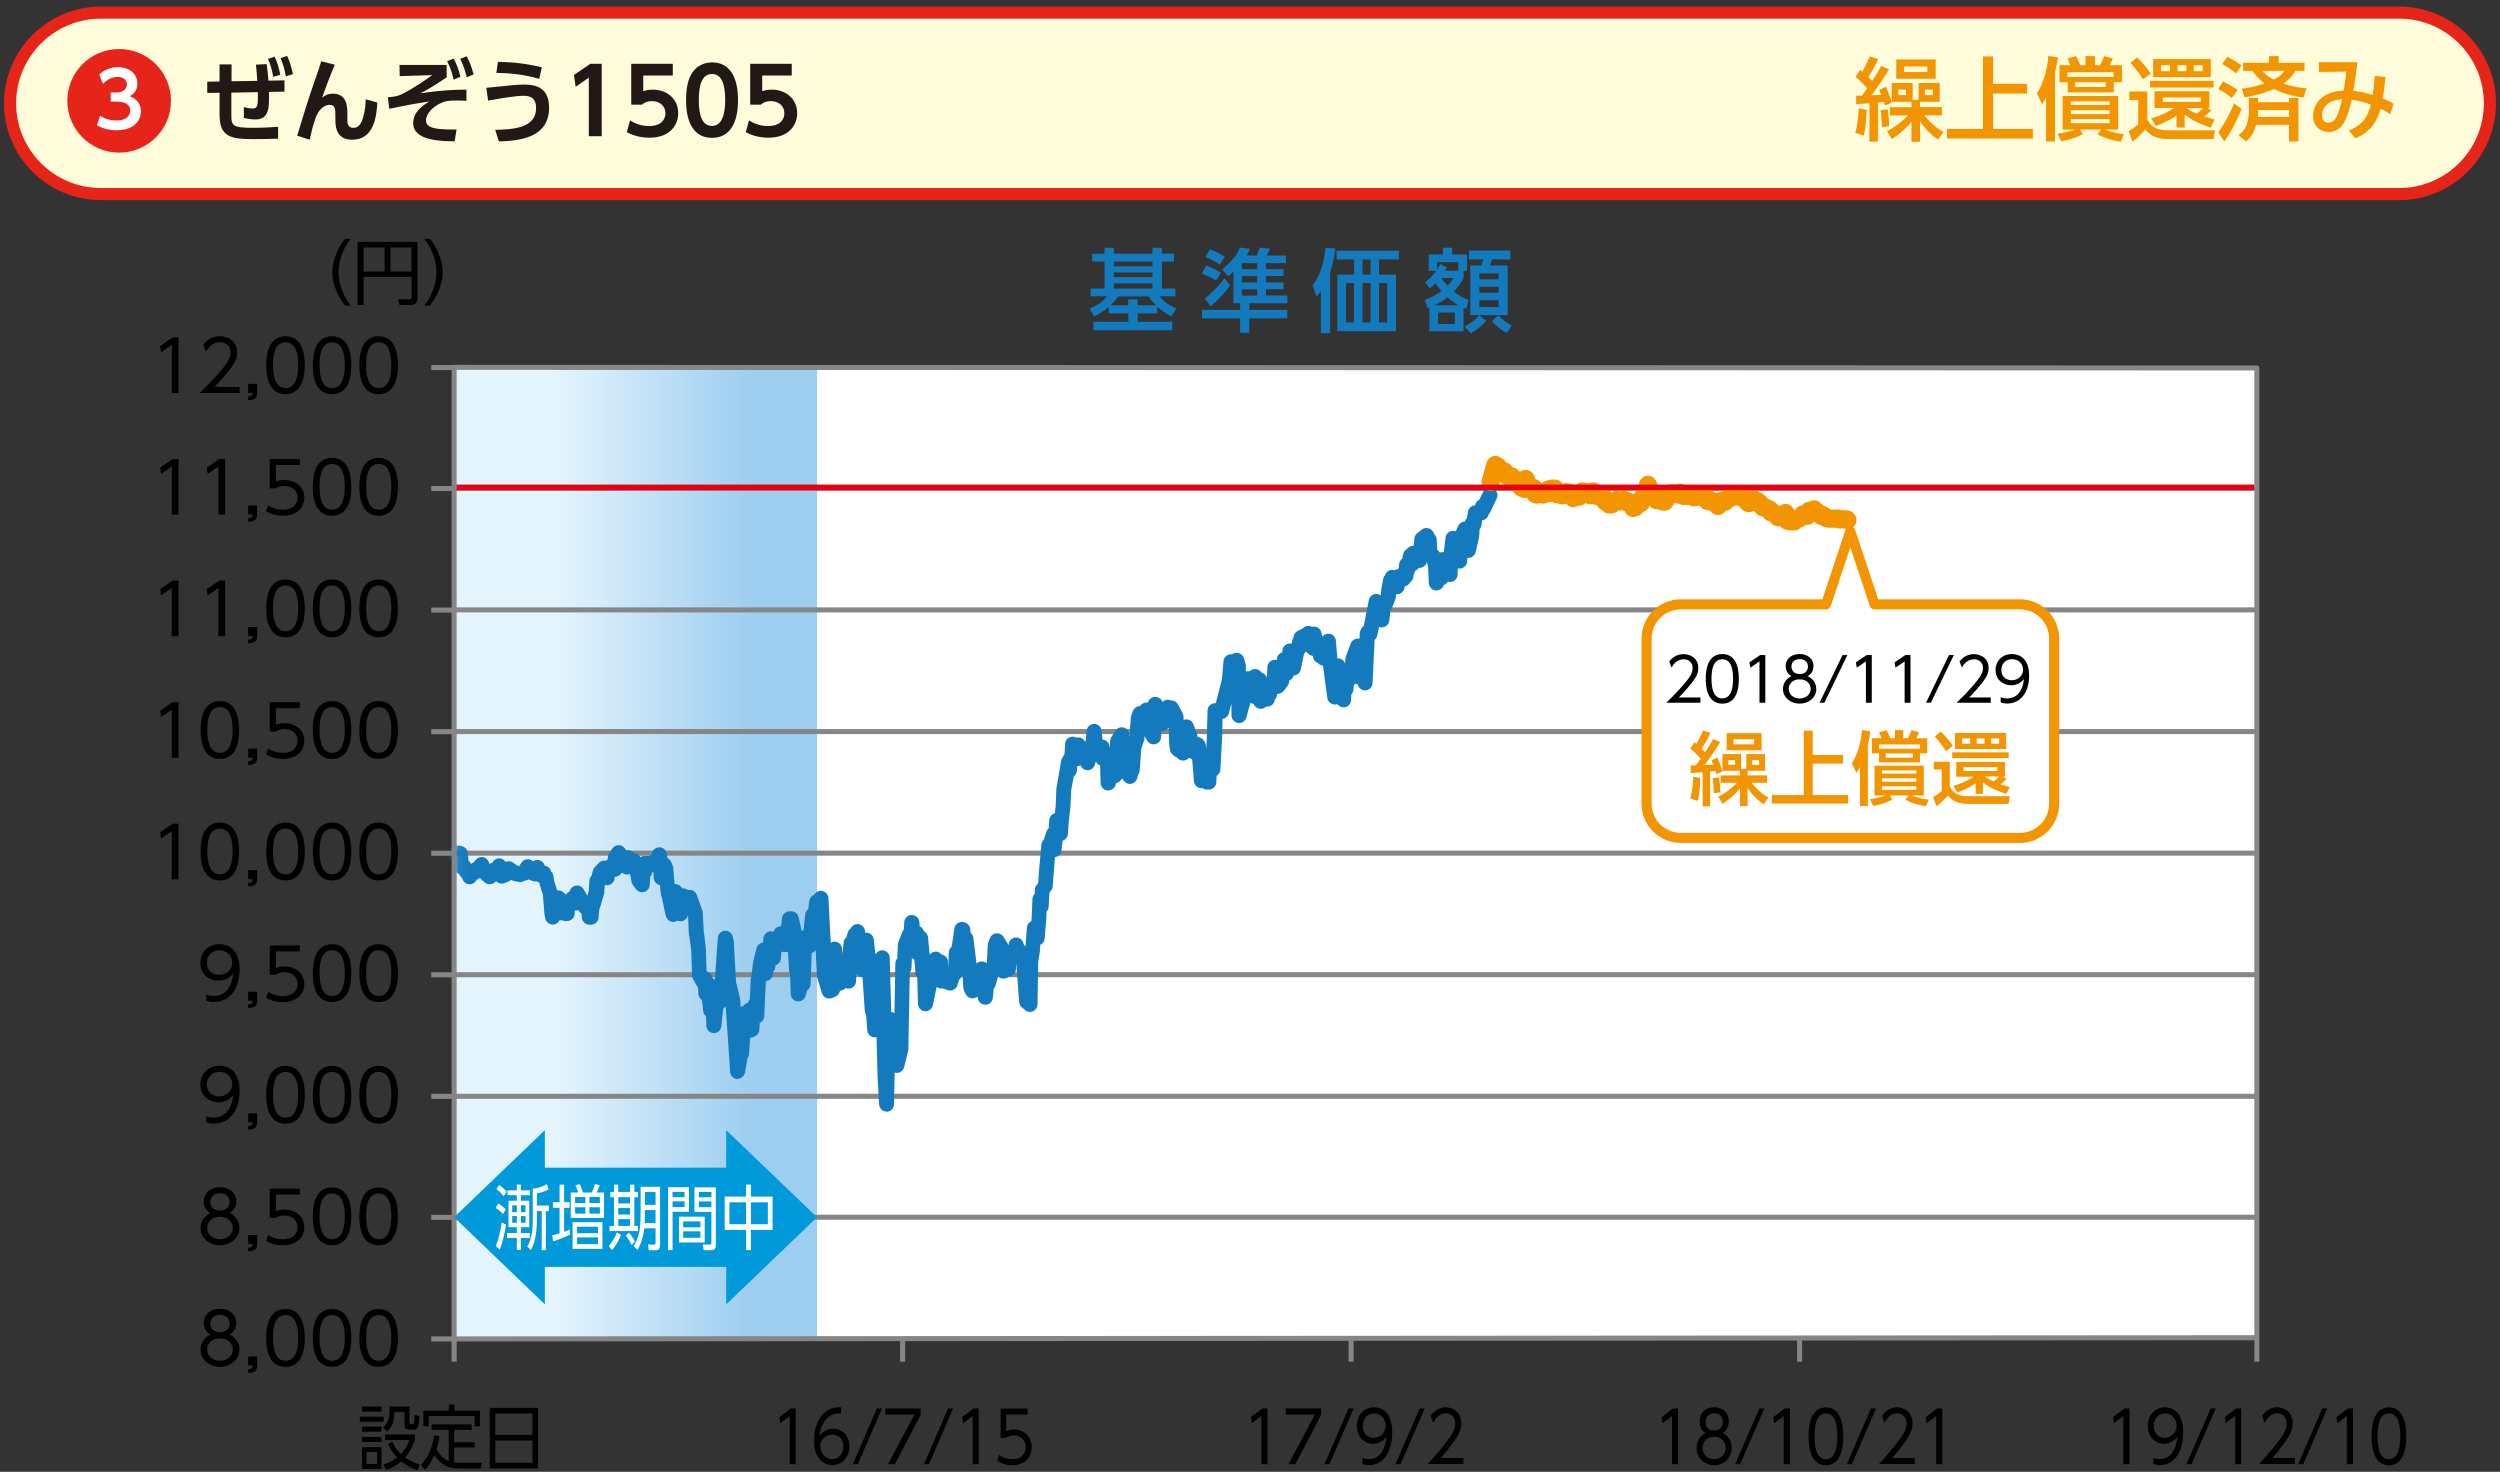 <svg width="248" height="146" viewBox="0 0 248 146" fill="none" xmlns="http://www.w3.org/2000/svg">
<rect x="0" y="0" width="248" height="146" fill="#333333" stroke="none"/>
<g clip-path="url(#clip0_531_15637)">
<path d="M223.78 36.481H45.15V132.721H223.78V36.481Z" fill="white"/>
<path d="M238 19.251H10C5.05 19.251 1 15.201 1 10.251C1 5.301 5.05 1.251 10 1.251H238C242.95 1.251 247 5.301 247 10.251C247 15.201 242.95 19.251 238 19.251Z" fill="#FFFCDB"/>
<path d="M238 19.851H10C4.71 19.851 0.4 15.541 0.4 10.251C0.4 4.961 4.71 0.651 10 0.651H238C243.29 0.651 247.6 4.961 247.6 10.251C247.6 15.541 243.29 19.851 238 19.851ZM10 1.851C5.37 1.851 1.6 5.621 1.6 10.251C1.6 14.881 5.37 18.651 10 18.651H238C242.63 18.651 246.4 14.881 246.4 10.251C246.4 5.621 242.63 1.851 238 1.851H10Z" fill="#E7241A"/>
<path fill-rule="evenodd" clip-rule="evenodd" d="M16.96 10.001C16.96 12.841 14.66 15.141 11.82 15.141C8.98 15.141 6.68 12.841 6.68 10.001C6.68 7.161 8.98 4.861 11.82 4.861C14.66 4.861 16.96 7.161 16.96 10.001Z" fill="#E7241A"/>
<path d="M9.93 11.471C10.13 11.611 10.64 11.951 11.57 11.951C12.59 11.951 12.92 11.411 12.92 10.951C12.92 10.471 12.53 10.081 11.62 10.081H10.98V9.171H11.58C12.33 9.171 12.59 8.731 12.59 8.381C12.59 7.851 12.12 7.631 11.69 7.631C11.09 7.631 10.6 7.911 10.22 8.321L9.84 7.391C10.37 6.911 11 6.661 11.71 6.661C12.79 6.661 13.63 7.301 13.63 8.301C13.63 9.101 13.1 9.411 12.88 9.541C13.2 9.681 13.98 10.031 13.98 11.061C13.98 11.911 13.34 12.921 11.56 12.921C10.5 12.921 9.86 12.561 9.62 12.431L9.93 11.471Z" fill="white"/>
<path d="M25.52 8.011C25.49 7.491 25.47 7.211 25.39 6.411L26.45 6.361C26.55 7.011 26.58 7.401 26.63 8.001L28.22 7.971V9.091L26.68 9.121C26.71 10.651 26.73 11.851 25.32 11.851C25.14 11.851 24.76 11.831 24.19 11.701V10.621C24.7 10.761 24.94 10.761 25.09 10.761C25.6 10.761 25.59 10.341 25.58 9.141L22.95 9.191V11.411C22.95 12.501 23.08 12.681 25.22 12.681C25.46 12.681 26.83 12.651 27.59 12.571V13.761C26.7 13.791 25.51 13.801 25.14 13.801C22.85 13.801 21.78 13.571 21.78 11.371V9.201L20.56 9.221V8.101L21.78 8.081V6.391H22.97V8.061L25.53 8.021L25.52 8.011ZM27.24 5.611C27.52 6.211 27.64 6.641 27.81 7.421L27.1 7.621C26.98 6.911 26.86 6.471 26.58 5.841L27.25 5.621L27.24 5.611ZM28.48 5.541C28.75 6.111 28.88 6.571 29.06 7.351L28.35 7.571C28.23 6.851 28.11 6.421 27.83 5.771L28.49 5.541H28.48Z" fill="#231815"/>
<path d="M33.2 6.451C32.78 7.411 32.15 9.121 31.95 9.681C32.29 9.431 32.56 9.291 33.01 9.291C34.46 9.291 34.46 10.651 34.46 11.331V11.921C34.46 12.401 34.61 12.681 35.05 12.681C35.33 12.681 35.74 12.601 36.01 11.691C36.24 10.941 36.27 10.291 36.27 9.851L37.43 10.171C37.36 11.441 37.14 13.861 34.94 13.861C33.52 13.861 33.27 12.841 33.27 11.941V11.591C33.27 10.851 33.27 10.401 32.7 10.401C32.03 10.401 31.52 11.071 31.3 11.711C31.02 12.531 30.92 12.951 30.72 13.861L29.48 13.461C30.06 11.551 30.64 9.631 31.31 7.751C31.4 7.501 31.76 6.491 31.86 6.081L33.19 6.411L33.2 6.451Z" fill="#231815"/>
<path d="M44.3 6.431L44.32 7.671C43.29 8.341 42.52 8.861 41.7 9.251C43.97 8.931 45.09 8.901 46.27 8.891V10.001C45.96 9.981 45.59 9.971 45.3 9.971C44.48 9.971 44.18 10.011 43.6 10.291C42.94 10.621 42.26 11.281 42.26 11.931C42.26 12.431 42.52 12.911 45.29 12.841L45.1 14.021C43.79 14.001 40.99 13.981 40.99 12.221C40.99 11.081 41.94 10.471 42.59 10.061C42.31 10.101 41.08 10.301 40.83 10.351C40.09 10.491 39.25 10.661 38.61 10.791L38.48 9.651C39.28 9.571 39.44 9.541 39.88 9.331C40.09 9.231 41.14 8.711 42.88 7.451L39.65 7.551L39.63 6.441H44.31L44.3 6.431ZM45 5.811C45.31 6.371 45.48 6.861 45.68 7.611L45 7.901C44.82 7.151 44.71 6.791 44.36 6.071L45 5.811ZM46.29 5.581C46.61 6.161 46.78 6.641 46.98 7.381L46.3 7.671C46.11 6.901 45.98 6.511 45.65 5.841L46.29 5.581Z" fill="#231815"/>
<path d="M49.13 12.881C50.86 12.831 53.18 12.741 53.18 10.721C53.18 9.551 52.4 9.501 51.84 9.501C51.28 9.501 49.68 9.741 48.42 9.981L48.24 8.711C50.76 8.451 51.44 8.391 51.84 8.391C52.73 8.391 54.47 8.391 54.47 10.691C54.47 13.791 51.26 13.971 49.49 14.031L49.13 12.901V12.881ZM53.49 7.821C51.76 7.321 50.3 7.251 49.24 7.231L49.39 6.131C51.09 6.171 52.14 6.311 53.75 6.671L53.49 7.821Z" fill="#231815"/>
<path d="M58.57 6.331H59.69V13.511H58.41V7.701L57.1 8.611L56.94 7.431L58.56 6.331H58.57Z" fill="#231815"/>
<path d="M66.74 7.491H63.81V9.041C64.02 8.981 64.3 8.891 64.75 8.891C66.21 8.891 67.28 9.851 67.28 11.231C67.28 12.371 66.5 13.661 64.41 13.661C63.22 13.661 62.43 13.241 62.18 13.111L62.5 11.941C63.35 12.501 64.17 12.501 64.39 12.501C65.8 12.501 66.01 11.641 66.01 11.241C66.01 10.481 65.42 10.031 64.66 10.031C64.3 10.031 63.94 10.131 63.69 10.381H62.62V6.331H66.74V7.491Z" fill="#231815"/>
<path d="M68.06 9.921C68.06 8.651 68.28 7.811 68.66 7.231C69.12 6.511 69.88 6.191 70.63 6.191C73.21 6.191 73.21 9.271 73.21 9.931C73.21 10.591 73.21 13.671 70.63 13.671C68.05 13.671 68.06 10.591 68.06 9.931V9.921ZM71.94 9.921C71.94 8.371 71.59 7.341 70.63 7.341C69.61 7.341 69.32 8.491 69.32 9.921C69.32 11.481 69.67 12.491 70.63 12.491C71.59 12.491 71.94 11.391 71.94 9.921Z" fill="#231815"/>
<path d="M78.54 7.491H75.61V9.041C75.82 8.981 76.1 8.891 76.55 8.891C78.01 8.891 79.08 9.851 79.08 11.231C79.08 12.371 78.3 13.661 76.21 13.661C75.02 13.661 74.23 13.241 73.98 13.111L74.3 11.941C75.15 12.501 75.97 12.501 76.19 12.501C77.6 12.501 77.81 11.641 77.81 11.241C77.81 10.481 77.22 10.031 76.46 10.031C76.1 10.031 75.74 10.131 75.49 10.381H74.42V6.331H78.54V7.491Z" fill="#231815"/>
<path d="M185.17 10.891C185.17 11.041 185.13 12.581 184.88 13.451L184.04 13.191C184.27 12.391 184.37 11.471 184.37 10.751L185.16 10.891H185.17ZM184.12 9.491C184.22 9.491 184.58 9.491 184.7 9.491C185 9.081 185.12 8.911 185.23 8.751C184.68 8.151 184.27 7.791 184.07 7.621L184.52 6.921C184.69 7.061 184.71 7.061 184.74 7.101C184.79 7.001 185.2 6.301 185.49 5.601L186.32 5.871C186 6.601 185.58 7.271 185.34 7.631C185.47 7.761 185.57 7.871 185.72 8.031C186.3 7.121 186.47 6.831 186.61 6.551L187.39 6.871C186.87 7.771 186.26 8.621 185.64 9.451C185.72 9.451 186.5 9.411 186.62 9.411C186.5 9.111 186.49 9.081 186.42 8.921L187.09 8.601C187.17 8.781 187.52 9.601 187.66 10.201L186.98 10.461C186.94 10.321 186.93 10.301 186.88 10.111C186.82 10.111 186.76 10.131 186.29 10.171V14.051H185.45V10.241C185.26 10.241 184.34 10.321 184.13 10.341V9.481L184.12 9.491ZM187.26 10.841C187.37 11.591 187.4 11.951 187.41 12.511L186.68 12.631C186.68 12.391 186.65 11.631 186.55 10.921L187.25 10.851L187.26 10.841ZM189.61 10.101H187.66V8.231H189.74V9.901H190.32V8.231H192.42V10.101H190.47V10.621H192.64V11.441H190.89C191 11.581 191.89 12.661 192.8 13.081L192.28 13.841C191.97 13.641 191.24 13.171 190.47 12.031V14.061H189.62V12.071C189.47 12.261 188.82 13.071 187.67 13.801L187.19 13.001C188.4 12.401 189.15 11.581 189.28 11.451H187.47V10.631H189.62V10.111L189.61 10.101ZM192.02 5.901V7.811H188.11V5.901H192.02ZM188.32 8.891V9.431H189.07V8.891H188.32ZM188.89 6.591V7.151H191.19V6.591H188.89ZM190.95 8.891V9.431H191.75V8.891H190.95Z" fill="#F39500"/>
<path d="M197.71 5.601V8.321H201.09V9.281H197.71V12.791H201.66V13.741H193.14V12.791H196.71V5.601H197.7H197.71Z" fill="#F39500"/>
<path d="M202.97 9.681C202.84 9.931 202.75 10.081 202.57 10.331L202.07 9.251C202.83 8.071 203.12 6.601 203.2 5.551L204.15 5.691C204.1 6.061 204.01 6.561 203.85 7.221V14.031H202.97V9.671V9.681ZM204.09 13.261C204.88 13.181 205.72 12.901 205.84 12.851H204.61V9.521H210.12V12.851H208.8C208.95 12.921 209.63 13.201 210.69 13.311L210.38 14.061C209.77 13.961 208.9 13.791 208.08 13.311L208.43 12.851H206.34L206.61 13.311C206.08 13.581 205.51 13.831 204.47 14.031L204.1 13.261H204.09ZM205.1 8.151H204.3V6.471H205.37C205.3 6.251 205.16 5.941 205.1 5.801L205.95 5.571C205.99 5.641 206.24 6.171 206.38 6.471H206.88V5.571H207.82V6.471H208.33C208.49 6.201 208.71 5.631 208.74 5.571L209.59 5.801C209.51 6.001 209.4 6.271 209.29 6.471H210.5V8.151H209.69V9.161H205.12V8.151H205.1ZM209.67 7.631V7.161H205.1V7.631H209.67ZM205.43 10.061V10.411H209.27V10.061H205.43ZM205.43 10.931V11.321H209.27V10.931H205.43ZM205.43 11.821V12.221H209.27V11.821H205.43ZM205.86 8.151V8.621H208.89V8.151H205.86Z" fill="#F39500"/>
<path d="M211.23 9.071H213.01V11.821C213.16 12.151 213.53 12.931 215.02 12.931H219.72L219.59 13.791H215.04C213.63 13.791 213.1 13.181 212.81 12.841C212.41 13.301 212.02 13.681 211.55 14.051L211.15 13.021C211.39 12.891 211.81 12.611 212.11 12.341V9.941H211.23V9.061V9.071ZM211.99 5.701C212.67 6.291 213.21 7.091 213.35 7.291L212.58 7.881C212.3 7.381 211.72 6.641 211.35 6.241L212 5.691L211.99 5.701ZM219.59 8.021V8.681H213.29V8.021H219.59ZM219.31 12.661C218.59 12.431 217.64 12.081 216.72 11.371V12.651H215.91V11.451C215.79 11.541 215.15 12.011 213.87 12.491L213.39 11.731C214.38 11.501 215.37 10.931 215.68 10.711H213.73V9.051H219.17V10.711H218.95L219.35 10.941C219.1 11.211 218.79 11.461 218.68 11.561C219.02 11.681 219.3 11.751 219.69 11.841L219.31 12.641V12.661ZM213.59 5.861H219.31V7.651H213.59V5.861ZM214.37 6.471V7.061H215.27V6.471H214.37ZM214.55 9.671V10.111H218.32V9.671H214.55ZM216.01 6.471V7.061H216.89V6.471H216.01ZM216.9 10.721C217.33 11.031 217.68 11.191 217.92 11.291C217.95 11.261 218.31 10.971 218.55 10.721H216.9ZM217.62 6.471V7.061H218.51V6.471H217.62Z" fill="#F39500"/>
<path d="M222.37 10.811C222.05 11.621 221.32 13.141 220.65 14.031L220.05 13.121C220.93 11.941 221.46 10.641 221.62 10.261L222.38 10.811H222.37ZM220.51 8.081C221.44 8.531 221.78 8.781 221.98 8.931L221.39 9.721C220.98 9.361 220.54 9.091 220.06 8.831L220.51 8.081ZM220.97 5.631C221.41 5.861 222 6.221 222.37 6.491L221.81 7.291C221.36 6.901 221.07 6.711 220.44 6.351L220.97 5.621V5.631ZM224.01 10.141H227.07V9.721H228V14.031H227.07V12.381H223.81C223.56 13.241 223.24 13.651 222.81 14.031L222.07 13.411C222.53 13.051 223.09 12.551 223.09 10.921V9.721H224.01V10.141ZM222.38 8.801C222.79 8.751 223.52 8.661 224.66 8.281C224.46 8.141 223.96 7.771 223.44 7.031H222.52V6.231H225.09V5.571H226.05V6.231H228.61V7.031H227.69C227.53 7.311 227.25 7.771 226.52 8.301C227.28 8.551 227.96 8.681 228.8 8.771L228.51 9.671C228.01 9.611 226.86 9.461 225.57 8.831C224.9 9.121 224.04 9.431 222.65 9.661L222.39 8.801H222.38ZM227.07 11.601V10.921H224.01C224.01 11.101 224.01 11.261 223.97 11.601H227.08H227.07ZM224.39 7.031C224.9 7.551 225.31 7.771 225.56 7.891C226.21 7.561 226.41 7.311 226.63 7.031H224.39Z" fill="#F39500"/>
<path d="M233.02 12.951C234.42 12.361 234.9 11.561 235.19 10.381C234.44 10.111 233.97 9.971 233.29 9.901C232.86 11.711 232.41 13.091 231.01 13.091C230.15 13.091 229.46 12.521 229.46 11.501C229.46 10.911 229.77 9.111 232.49 8.981C232.62 8.311 232.71 7.591 232.74 7.101L230.03 7.141V6.171H233.86C233.73 7.171 233.71 7.361 233.45 9.011C234.17 9.071 234.85 9.261 235.37 9.421C235.46 8.841 235.53 8.211 235.57 7.541L236.63 7.621C236.57 8.421 236.5 8.981 236.36 9.761C236.45 9.801 236.92 9.981 237.45 10.281L237.11 11.311C236.86 11.161 236.48 10.931 236.15 10.791C235.84 11.911 235.28 13.041 233.65 13.721L233.02 12.961V12.951ZM230.35 11.441C230.35 11.831 230.51 12.171 230.97 12.171C231.65 12.171 231.9 11.601 232.34 9.851C231.18 9.871 230.35 10.491 230.35 11.441Z" fill="#F39500"/>
<path d="M114.8 31.091H112.86V31.921H116.29V32.761H108.47V31.921H111.94V31.091H110V30.431C109.43 30.921 109.08 31.131 108.54 31.391L108.09 30.601C108.76 30.341 109.43 29.931 109.82 29.391H108.19V28.621H109.57V25.941H108.35V25.161H109.57V24.581H110.5V25.161H114.33V24.581H115.26V25.161H116.46V25.941H115.26V28.621H116.59V29.391H115.01C115.51 29.971 115.95 30.251 116.69 30.611L116.2 31.391C115.51 31.011 115.17 30.751 114.8 30.421V31.091ZM114.67 30.291C114.41 30.031 114.24 29.831 113.94 29.401H110.91C110.67 29.751 110.5 29.961 110.15 30.291H111.92V29.701H112.85V30.291H114.66H114.67ZM114.33 25.941H110.5V26.421H114.33V25.941ZM114.33 27.031H110.5V27.491H114.33V27.031ZM114.33 28.121H110.5V28.621H114.33V28.121Z" fill="#147ABE"/>
<path d="M122.34 26.971C122.16 27.141 122.07 27.211 121.84 27.401L121.22 26.731C122.58 25.631 122.89 24.881 123 24.561L123.99 24.681C123.92 24.871 123.86 25.031 123.67 25.351H124.68C124.75 25.181 124.9 24.771 124.97 24.561L125.98 24.661C125.89 24.891 125.79 25.121 125.67 25.351H127.56V26.101H125.58V26.701H127.33V27.381H125.58V28.011H127.33V28.691H125.58V29.311H127.7V30.081H123.93V30.741H127.7V31.581H123.93V33.011H123.02V31.581H119.24V30.741H123.02V30.081H122.36V26.961L122.34 26.971ZM119.65 26.341C120.31 26.611 120.53 26.701 121.12 27.061L120.64 27.831C120.11 27.501 119.42 27.211 119.22 27.131L119.65 26.351V26.341ZM119.52 29.611C119.78 29.401 120.67 28.681 121.48 27.591L122.01 28.331C121.62 28.901 120.89 29.741 120.09 30.371L119.51 29.611H119.52ZM120.04 24.721C120.61 24.951 121.04 25.171 121.5 25.441L121.01 26.241C120.72 26.061 120.15 25.731 119.57 25.481L120.04 24.721ZM123.19 26.101V26.701H124.71V26.101H123.19ZM123.19 27.391V28.021H124.71V27.391H123.19ZM123.19 28.701V29.321H124.71V28.701H123.19Z" fill="#147ABE"/>
<path d="M131.94 33.051H131.03V28.851C130.87 29.081 130.8 29.171 130.61 29.401L130.2 28.301C130.74 27.591 131.24 26.721 131.5 24.581L132.46 24.661C132.36 25.571 132.22 26.161 131.95 27.011V33.041L131.94 33.051ZM138.76 25.741H136.8V27.241H138.48V32.851H132.66V27.241H134.33V25.741H132.59V24.871H138.77V25.741H138.76ZM134.32 28.081H133.52V31.991H134.32V28.081ZM135.96 25.741H135.16V27.241H135.96V25.741ZM135.96 28.081H135.16V31.991H135.96V28.081ZM137.61 28.081H136.8V31.991H137.61V28.081Z" fill="#147ABE"/>
<path d="M145.17 27.611C144.78 28.301 144.53 28.591 144.22 28.921C144.8 29.361 145.14 29.561 145.69 29.761L145.46 30.631C145.28 30.571 145.23 30.551 145.18 30.521V32.861H141.8V30.531C141.8 30.531 141.73 30.561 141.64 30.601L141.34 29.751C142.17 29.451 142.57 29.181 143 28.881C142.66 28.481 142.55 28.331 142.4 28.111C142.15 28.351 142.01 28.461 141.81 28.611L141.38 27.991C142 27.541 142.41 26.971 142.49 26.871H141.73V25.241H143.14V24.571H144.06V25.241H145.52V26.871H145.19V27.611H145.17ZM144.7 30.291C144.32 30.071 144.06 29.901 143.59 29.491C143.11 29.871 142.81 30.051 142.32 30.291H144.7ZM144.66 26.861V26.011H142.56V26.721C142.71 26.501 142.77 26.381 142.85 26.191L143.53 26.511C143.45 26.691 143.41 26.751 143.36 26.851H144.66V26.861ZM144.33 31.001H142.65V32.141H144.33V31.001ZM142.98 27.571C143.21 27.921 143.36 28.091 143.6 28.341C143.91 28.021 144.05 27.801 144.19 27.571H142.98ZM145.29 32.381C145.75 32.151 146.26 31.821 146.75 31.281L147.45 31.831C146.94 32.381 146.59 32.651 145.9 33.071L145.29 32.381ZM149.83 25.741H148.02C147.97 25.921 147.95 25.971 147.81 26.331H149.56V31.261H145.85V26.331H146.95C147.02 26.181 147.1 25.921 147.14 25.741H145.72V24.851H149.83V25.741ZM148.66 27.121H146.75V27.701H148.66V27.121ZM148.66 28.441H146.75V29.041H148.66V28.441ZM148.66 29.781H146.75V30.461H148.66V29.781ZM148.62 31.281C149.21 31.841 149.57 32.071 149.97 32.291L149.45 33.051C148.65 32.551 148.2 32.081 148.01 31.881L148.62 31.281Z" fill="#147ABE"/>
<path d="M81.05 36.441H45.05V132.821H81.05V36.441Z" fill="url(#paint0_linear_531_15637)"/>
<path d="M223.8 48.191H45.05V48.691H223.8V48.191Z" fill="#868686"/>
<path d="M223.8 60.251H45.05V60.751H223.8V60.251Z" fill="#868686"/>
<path d="M223.8 72.321H45.05V72.821H223.8V72.321Z" fill="#868686"/>
<path d="M223.8 84.381H45.05V84.881H223.8V84.381Z" fill="#868686"/>
<path d="M223.8 96.441H45.05V96.941H223.8V96.441Z" fill="#868686"/>
<path d="M223.8 108.501H45.05V109.001H223.8V108.501Z" fill="#868686"/>
<path d="M223.8 120.501H45.05V121.001H223.8V120.501Z" fill="#868686"/>
<path d="M45.05 133.071H42.78V132.571H45.05V133.071ZM45.05 121.011H42.78V120.511H45.05V121.011ZM45.05 109.011H42.78V108.511H45.05V109.011ZM45.05 96.951H42.78V96.451H45.05V96.951ZM45.05 84.891H42.78V84.391H45.05V84.891ZM45.05 72.831H42.78V72.331H45.05V72.831ZM45.05 60.771H42.78V60.271H45.05V60.771ZM45.05 48.711H42.78V48.211H45.05V48.711ZM45.05 36.711H42.78V36.211H45.05V36.711Z" fill="#868686"/>
<path d="M224.13 135.081H223.63V132.811H224.13V135.081ZM178.77 135.081H178.27V132.811H178.77V135.081ZM134.28 135.081H133.78V132.811H134.28V135.081ZM89.79 135.081H89.29V132.811H89.79V135.081ZM45.3 135.081H44.8V132.811H45.3V135.081Z" fill="#868686"/>
<path d="M38.06 140.531V141.041H35.7V140.531H38.06ZM37.85 139.531V140.031H35.92V139.531H37.85ZM37.85 141.521V142.021H35.92V141.521H37.85ZM37.85 142.541V143.041H35.92V142.541H37.85ZM37.85 143.561V145.721H35.92V143.561H37.85ZM37.4 144.031H36.37V145.231H37.4V144.031ZM40.62 139.541V141.091C40.62 141.171 40.62 141.271 40.77 141.271H40.92C41.04 141.271 41.06 141.161 41.07 141.101C41.07 141.071 41.11 140.871 41.13 140.351L41.6 140.481C41.56 141.551 41.44 141.821 41.05 141.821H40.55C40.46 141.821 40.13 141.821 40.13 141.371V140.081H39.13C39.09 140.981 38.95 141.531 38.39 142.011L38.01 141.581C38.49 141.241 38.64 140.631 38.64 139.851C38.64 139.721 38.64 139.631 38.64 139.531H40.62V139.541ZM41.39 145.831C40.64 145.581 40.1 145.211 39.79 144.971C39.14 145.541 38.61 145.721 38.3 145.811L38.04 145.261C38.34 145.181 38.85 145.021 39.39 144.591C38.84 144.011 38.63 143.541 38.51 143.221L38.93 143.021C39.03 143.261 39.24 143.741 39.77 144.251C40.11 143.871 40.37 143.511 40.61 142.851H38.2V142.301H41.16V142.851C41 143.281 40.73 143.961 40.18 144.591C40.49 144.811 40.99 145.091 41.64 145.281L41.41 145.831H41.39Z" fill="black"/>
<path d="M44.53 141.851H42.82V141.301H46.78V141.851H45.05V143.061H47.08V143.591H45.05V145.071C45.21 145.091 45.39 145.111 45.56 145.111H47.79L47.69 145.671H45.44C43.94 145.671 43.33 144.691 43.09 144.311C42.81 144.961 42.59 145.361 42.14 145.801L41.79 145.301C42.45 144.661 42.89 143.581 43.07 142.371L43.59 142.451C43.52 142.981 43.44 143.301 43.3 143.751C43.57 144.281 43.99 144.741 44.52 144.941V141.851H44.53ZM45.07 139.321V139.931H47.61V141.491H47.09V140.471H42.52V141.491H42V139.931H44.52V139.321H45.07Z" fill="black"/>
<path d="M53.37 139.661V145.671H48.58V139.661H53.37ZM49.13 142.341H52.82V140.221H49.13V142.341ZM49.13 142.901V145.111H52.82V142.901H49.13Z" fill="black"/>
<path d="M78.41 139.721H78.94V145.241H78.34V140.461L77.39 141.191L77.31 140.571L78.42 139.731L78.41 139.721Z" fill="black"/>
<path d="M83.44 140.211C81.92 140.091 81.4 141.501 81.3 142.441C81.63 141.991 82.12 141.721 82.64 141.721C83.51 141.721 84.27 142.411 84.27 143.481C84.27 144.551 83.52 145.341 82.57 145.341C81.86 145.341 80.75 144.851 80.75 142.861C80.75 141.381 81.49 139.481 83.44 139.601V140.201V140.211ZM82.58 142.311C82.05 142.311 81.38 142.681 81.38 143.461C81.38 144.121 81.84 144.741 82.55 144.741C83.26 144.741 83.66 144.191 83.66 143.541C83.66 142.411 82.8 142.311 82.58 142.311Z" fill="black"/>
<path d="M87.49 139.721L85.1 145.241H84.6L86.99 139.721H87.49Z" fill="black"/>
<path d="M91.33 139.721V140.361L88.77 145.241H88.1L90.71 140.321H87.82V139.721H91.34H91.33Z" fill="black"/>
<path d="M94.55 139.721L92.16 145.241H91.66L94.05 139.721H94.55Z" fill="black"/>
<path d="M96.56 139.721H97.09V145.241H96.49V140.461L95.54 141.191L95.46 140.571L96.57 139.731L96.56 139.721Z" fill="black"/>
<path d="M101.94 140.321H99.81V141.971C99.97 141.901 100.17 141.811 100.58 141.811C101.74 141.811 102.35 142.671 102.35 143.561C102.35 144.451 101.77 145.351 100.42 145.351C99.87 145.351 99.41 145.221 98.93 144.921L99.11 144.321C99.49 144.611 99.94 144.751 100.41 144.751C101.49 144.751 101.75 144.021 101.75 143.551C101.75 142.831 101.23 142.391 100.55 142.391C100.13 142.391 99.89 142.571 99.8 142.641H99.26V139.731H101.94V140.331V140.321Z" fill="black"/>
<path d="M125.2 139.721H125.73V145.241H125.13V140.461L124.18 141.191L124.1 140.571L125.21 139.731L125.2 139.721Z" fill="black"/>
<path d="M131.06 139.721V140.361L128.5 145.241H127.83L130.44 140.321H127.55V139.721H131.07H131.06Z" fill="black"/>
<path d="M134.28 139.721L131.89 145.241H131.39L133.78 139.721H134.28Z" fill="black"/>
<path d="M135.13 144.611C135.21 144.651 135.42 144.741 135.78 144.741C136.92 144.741 137.42 143.741 137.55 142.501C137.2 142.981 136.76 143.221 136.21 143.221C135.34 143.221 134.6 142.531 134.6 141.461C134.6 140.391 135.32 139.601 136.31 139.601C137 139.601 138.11 140.001 138.11 142.091C138.11 144.021 137.23 145.341 135.82 145.341C135.43 145.341 135.23 145.241 135.15 145.201V144.601L135.13 144.611ZM135.19 141.461C135.19 142.161 135.64 142.641 136.27 142.641C136.9 142.641 137.46 142.141 137.46 141.441C137.46 140.881 137.11 140.211 136.29 140.211C135.61 140.211 135.19 140.801 135.19 141.461Z" fill="black"/>
<path d="M141.33 139.721L138.94 145.241H138.44L140.83 139.721H141.33Z" fill="black"/>
<path d="M145.17 144.631V145.231H141.62C142.02 144.801 142.69 144.071 143.35 143.211C144.11 142.241 144.36 141.771 144.36 141.211C144.36 140.541 143.91 140.201 143.43 140.201C142.65 140.201 142.28 140.931 142.17 141.151L141.93 140.451C142.3 139.901 142.82 139.601 143.43 139.601C144.04 139.601 144.95 140.001 144.95 141.201C144.95 141.731 144.8 142.171 144.3 142.901C144.04 143.281 143.63 143.821 142.93 144.631H145.17Z" fill="black"/>
<path d="M165.94 139.721H166.47V145.241H165.87V140.461L164.92 141.191L164.84 140.571L165.95 139.731L165.94 139.721Z" fill="black"/>
<path d="M171.78 143.641C171.78 144.631 170.98 145.351 170.04 145.351C169.1 145.351 168.3 144.641 168.3 143.641C168.3 142.811 168.82 142.341 169.2 142.161C168.81 141.941 168.6 141.481 168.6 141.001C168.6 140.241 169.1 139.601 170.08 139.601C170.87 139.601 171.5 140.141 171.5 140.991C171.5 141.471 171.29 141.931 170.89 142.151C171.31 142.361 171.79 142.841 171.79 143.631L171.78 143.641ZM171.19 143.641C171.19 143.231 170.94 142.531 170.04 142.531C169.14 142.531 168.89 143.231 168.89 143.641C168.89 144.261 169.36 144.751 170.04 144.751C170.72 144.751 171.19 144.251 171.19 143.641ZM170.91 141.051C170.91 140.481 170.51 140.191 170.05 140.191C169.59 140.191 169.19 140.481 169.19 141.051C169.19 141.321 169.32 141.911 170.05 141.911C170.78 141.911 170.91 141.321 170.91 141.051Z" fill="black"/>
<path d="M175.02 139.721L172.63 145.241H172.13L174.53 139.721H175.03H175.02Z" fill="black"/>
<path d="M177.02 139.721H177.55V145.241H176.95V140.461L176 141.191L175.92 140.571L177.03 139.731L177.02 139.721Z" fill="black"/>
<path d="M179.41 142.481C179.41 141.931 179.41 139.611 181.13 139.611C182.85 139.611 182.85 141.931 182.85 142.481C182.85 143.031 182.85 145.351 181.13 145.351C179.41 145.351 179.41 143.041 179.41 142.481ZM182.26 142.481C182.26 141.561 182.13 140.211 181.13 140.211C180.13 140.211 180 141.531 180 142.481C180 143.431 180.15 144.751 181.13 144.751C182.11 144.751 182.26 143.431 182.26 142.481Z" fill="black"/>
<path d="M186.1 139.721L183.71 145.241H183.21L185.6 139.721H186.1Z" fill="black"/>
<path d="M189.94 144.631V145.231H186.39C186.79 144.801 187.46 144.071 188.12 143.211C188.88 142.241 189.13 141.771 189.13 141.211C189.13 140.541 188.68 140.201 188.2 140.201C187.42 140.201 187.05 140.931 186.94 141.151L186.7 140.451C187.07 139.901 187.59 139.601 188.2 139.601C188.81 139.601 189.72 140.001 189.72 141.201C189.72 141.731 189.57 142.171 189.07 142.901C188.81 143.281 188.4 143.821 187.7 144.631H189.94Z" fill="black"/>
<path d="M192.14 139.721H192.67V145.241H192.07V140.461L191.12 141.191L191.04 140.571L192.15 139.731L192.14 139.721Z" fill="black"/>
<path d="M210.71 139.721H211.24V145.241H210.64V140.461L209.69 141.191L209.61 140.571L210.72 139.731L210.71 139.721Z" fill="black"/>
<path d="M213.59 144.611C213.67 144.651 213.88 144.741 214.24 144.741C215.38 144.741 215.88 143.741 216.01 142.501C215.66 142.981 215.22 143.221 214.67 143.221C213.8 143.221 213.06 142.531 213.06 141.461C213.06 140.391 213.78 139.601 214.77 139.601C215.46 139.601 216.57 140.001 216.57 142.091C216.57 144.021 215.69 145.341 214.28 145.341C213.89 145.341 213.69 145.241 213.61 145.201V144.601L213.59 144.611ZM213.65 141.461C213.65 142.161 214.1 142.641 214.73 142.641C215.36 142.641 215.92 142.141 215.92 141.441C215.92 140.881 215.57 140.211 214.75 140.211C214.07 140.211 213.65 140.801 213.65 141.461Z" fill="black"/>
<path d="M219.79 139.721L217.4 145.241H216.9L219.3 139.721H219.8H219.79Z" fill="black"/>
<path d="M221.8 139.721H222.33V145.241H221.73V140.461L220.78 141.191L220.7 140.571L221.81 139.731L221.8 139.721Z" fill="black"/>
<path d="M227.65 144.631V145.231H224.1C224.5 144.801 225.17 144.071 225.83 143.211C226.59 142.241 226.84 141.771 226.84 141.211C226.84 140.541 226.39 140.201 225.91 140.201C225.13 140.201 224.76 140.931 224.65 141.151L224.41 140.451C224.78 139.901 225.3 139.601 225.91 139.601C226.52 139.601 227.43 140.001 227.43 141.201C227.43 141.731 227.28 142.171 226.78 142.901C226.52 143.281 226.11 143.821 225.41 144.631H227.65Z" fill="black"/>
<path d="M230.87 139.721L228.48 145.241H227.98L230.37 139.721H230.87Z" fill="black"/>
<path d="M232.88 139.721H233.41V145.241H232.81V140.461L231.86 141.191L231.78 140.571L232.89 139.731L232.88 139.721Z" fill="black"/>
<path d="M235.26 142.481C235.26 141.931 235.26 139.611 236.98 139.611C238.7 139.611 238.7 141.931 238.7 142.481C238.7 143.031 238.7 145.351 236.98 145.351C235.26 145.351 235.26 143.041 235.26 142.481ZM238.11 142.481C238.11 141.561 237.98 140.211 236.98 140.211C235.98 140.211 235.85 141.531 235.85 142.481C235.85 143.431 236 144.751 236.98 144.751C237.96 144.751 238.11 143.431 238.11 142.481Z" fill="black"/>
<path d="M34.24 30.321C33.22 29.041 32.97 27.761 32.97 27.001C32.97 26.241 33.22 24.961 34.24 23.681H34.79C34.05 24.631 33.59 25.791 33.59 27.001C33.59 27.281 33.59 28.761 34.79 30.321H34.24Z" fill="black"/>
<path d="M41.41 29.651C41.41 30.05 41.17 30.25 40.79 30.25H39.62L39.51 29.68H40.62C40.75 29.68 40.83 29.66 40.83 29.491V27.48H36.07V30.25H35.47V24H41.41V29.651ZM36.07 24.541V26.941H38.16V24.541H36.07ZM38.73 24.541V26.941H40.82V24.541H38.73Z" fill="black"/>
<path d="M42.09 30.321C43.29 28.761 43.29 27.281 43.29 27.001C43.29 25.791 42.83 24.631 42.09 23.681H42.64C43.66 24.961 43.91 26.241 43.91 27.001C43.91 27.761 43.66 29.041 42.64 30.321H42.09Z" fill="black"/>
<mask id="mask0_531_15637" style="mask-type:luminance" maskUnits="userSpaceOnUse" x="45" y="36" width="179" height="97">
<path d="M45.05 132.821V36.441L223.88 36.501V132.701L45.05 132.821Z" fill="white"/>
</mask>
<g mask="url(#mask0_531_15637)">
<path d="M73.18 107.041C73.18 107.041 73.15 107.041 73.14 107.041C72.76 107.021 72.46 106.721 72.43 106.341L71.99 99.821C71.93 99.921 71.84 100.001 71.74 100.061L71.56 101.811C71.52 102.201 71.19 102.501 70.79 102.481C70.4 102.471 70.08 102.161 70.07 101.761L70.03 100.801C69.89 100.681 69.78 100.521 69.76 100.341L69.63 99.201C69.43 99.071 69.3 98.861 69.28 98.611L69.25 98.011C69.25 98.011 69.23 97.981 69.22 97.961L68.75 97.121C68.69 97.011 68.66 96.901 68.65 96.771L68.57 94.241L68.38 92.871C68.35 92.791 68.34 92.711 68.33 92.631L68.25 90.701V90.781C68.17 91.131 67.87 91.391 67.51 91.391C67.41 91.391 67.3 91.371 67.21 91.331C67.1 91.401 66.97 91.451 66.83 91.461C66.48 91.461 66.16 91.251 66.07 90.911L65.99 90.631L65.66 89.041C65.61 88.951 65.58 88.861 65.57 88.761L65.46 87.801C65.12 87.741 64.87 87.451 64.85 87.101L64.82 86.531C64.82 86.531 64.73 86.551 64.68 86.551V86.571C64.66 86.731 64.6 86.881 64.5 86.991L64.45 87.811C64.43 88.121 64.22 88.391 63.91 88.481C63.61 88.571 63.29 88.461 63.1 88.211L62.78 87.791C62.71 87.701 62.66 87.581 62.64 87.471L62.51 86.731C62.51 86.731 62.49 86.711 62.49 86.701C62.26 86.801 61.99 86.771 61.78 86.631L61.68 86.561C61.62 86.681 61.52 86.791 61.4 86.861C61.28 86.931 61.14 86.971 61 86.971L60.96 87.191C60.9 87.521 60.63 87.781 60.29 87.811C60.19 87.811 60.09 87.811 60 87.781C60 87.781 60 87.781 60 87.791L59.94 88.581C59.94 88.631 59.93 88.691 59.91 88.741L59.51 90.071C59.49 90.121 59.47 90.171 59.45 90.221L59.38 91.041C59.35 91.431 59.02 91.731 58.63 91.731H58.47C58.08 91.731 57.75 91.431 57.72 91.041L57.69 90.641C57.58 90.571 57.49 90.481 57.42 90.361L57.37 90.281C57.26 90.321 57.14 90.331 57.03 90.321L57 90.681C56.97 91.071 56.64 91.371 56.25 91.371H56.09C55.96 91.371 55.83 91.341 55.73 91.281C55.66 91.301 55.58 91.311 55.5 91.301C55.38 91.541 55.14 91.711 54.86 91.721C54.5 91.731 54.16 91.481 54.09 91.111L54.01 90.691L53.85 88.731L53.56 87.831C53.56 87.831 53.54 87.751 53.53 87.711L53.51 87.581C53.51 87.581 53.49 87.561 53.48 87.551L53.26 87.451C53.26 87.451 53.24 87.441 53.22 87.431C53.07 87.461 52.92 87.431 52.78 87.381L52.55 87.281C52.55 87.281 52.45 87.261 52.41 87.241C52.31 87.311 52.2 87.351 52.08 87.371C52.06 87.371 52.04 87.371 52.02 87.371C51.85 87.491 51.63 87.541 51.42 87.491L51.15 87.431C51 87.411 50.82 87.351 50.71 87.271C50.59 87.401 50.43 87.481 50.25 87.511L50.07 87.591C49.78 87.721 49.45 87.651 49.23 87.431C49.2 87.451 49.17 87.461 49.14 87.471C49.06 87.561 48.95 87.641 48.82 87.681C48.56 87.771 48.28 87.711 48.08 87.531L47.76 87.251C47.7 87.201 47.65 87.141 47.61 87.071L47.57 87.111C47.49 87.181 47.39 87.241 47.28 87.271C47.16 87.541 46.9 87.711 46.61 87.721C46.26 87.721 46 87.531 45.89 87.231L45.83 87.081C45.75 87.021 45.67 86.941 45.62 86.841L45.56 86.731C45.38 86.641 45.23 86.481 45.17 86.281L45.01 85.791C44.99 85.741 44.98 85.681 44.98 85.621L44.96 85.381C44.61 85.321 44.35 85.011 44.35 84.641C44.35 84.231 44.69 83.891 45.1 83.891H45.57C45.96 83.891 46.36 84.191 46.4 84.581L46.47 85.351C46.53 85.401 46.58 85.471 46.63 85.541L46.72 85.701C46.72 85.701 46.73 85.701 46.74 85.701C46.8 85.651 46.87 85.601 46.94 85.571L46.98 85.551L47.23 85.261C47.41 85.061 47.68 84.971 47.94 85.031C48.2 85.091 48.41 85.281 48.5 85.531L48.55 85.701C48.64 85.641 48.74 85.601 48.84 85.581C48.97 85.311 49.25 85.141 49.55 85.151C49.8 85.161 50.03 85.301 50.15 85.501C50.2 85.481 50.25 85.461 50.31 85.451C50.52 85.411 50.74 85.451 50.91 85.581L51.26 85.841C51.33 85.861 51.4 85.891 51.45 85.931C51.48 85.911 51.51 85.891 51.54 85.871L51.72 85.581C51.84 85.391 52.03 85.271 52.25 85.241C52.47 85.211 52.69 85.271 52.85 85.421L52.87 85.441C53.04 85.321 53.25 85.281 53.46 85.321C53.74 85.381 53.96 85.591 54.03 85.871C54.35 85.911 54.61 86.151 54.67 86.471C54.8 86.581 54.89 86.741 54.91 86.931L54.98 87.431L55.27 88.331C55.6 88.291 55.94 88.471 56.1 88.751L56.36 88.521C56.41 88.481 56.47 88.441 56.52 88.411C56.59 88.121 56.84 87.891 57.14 87.851C57.45 87.801 57.75 87.951 57.9 88.221L58.26 88.861L58.4 88.381L58.47 87.341C58.48 87.161 58.56 87.001 58.68 86.871L58.81 86.381C58.84 86.251 58.9 86.131 58.99 86.031L59.39 85.611C59.57 85.421 59.83 85.341 60.08 85.391L60.23 85.291C60.23 85.291 60.26 85.271 60.28 85.261L60.3 85.021C60.3 84.901 60.35 84.771 60.42 84.671L60.74 84.181C60.87 83.971 61.1 83.841 61.34 83.841C61.58 83.821 61.82 83.941 61.97 84.141L62.1 84.321C62.1 84.321 62.13 84.341 62.15 84.351C62.16 84.351 62.18 84.351 62.19 84.351C62.46 84.301 62.73 84.411 62.9 84.621C63.18 84.631 63.42 84.801 63.54 85.041C63.66 84.951 63.81 84.901 63.97 84.901C64.01 84.901 64.12 84.901 64.16 84.901L64.31 84.921C64.31 84.921 64.37 84.891 64.4 84.881C64.48 84.851 64.55 84.831 64.63 84.821L64.66 84.661C64.73 84.301 65.05 84.061 65.41 84.051C65.77 84.051 66.08 84.321 66.14 84.681L66.21 85.111C66.36 85.191 66.49 85.311 66.56 85.471L66.72 85.821C66.76 85.901 66.78 85.991 66.78 86.081L66.92 87.701C67.24 87.681 67.53 87.851 67.66 88.131C67.7 88.131 67.73 88.131 67.78 88.131C67.95 88.131 68.11 88.191 68.24 88.291C68.3 88.281 68.37 88.271 68.44 88.271C68.75 88.281 69.01 88.481 69.12 88.771L69.67 90.311C69.7 90.381 69.71 90.461 69.71 90.531L69.82 92.541C69.84 92.601 69.86 92.661 69.86 92.721L70.02 94.121L70.09 96.351C70.37 96.421 70.59 96.651 70.64 96.941C70.72 97.011 70.78 97.091 70.82 97.181C70.85 97.161 70.88 97.151 70.92 97.141L71.21 93.031C71.24 92.661 71.53 92.361 71.9 92.331C72.28 92.311 72.61 92.551 72.69 92.911L72.77 93.261C72.77 93.261 72.78 93.341 72.79 93.381L73.02 97.481C73.05 97.541 73.08 97.601 73.09 97.671L73.41 99.071C73.41 99.071 73.42 99.151 73.43 99.181L73.48 99.881C73.55 99.851 73.63 99.831 73.71 99.821C73.81 99.651 73.98 99.531 74.17 99.481L74.32 99.211C74.32 99.211 74.36 99.151 74.38 99.131L74.47 97.231C74.47 97.231 74.47 97.161 74.48 97.131L74.56 96.711L74.71 95.431L75.04 94.071C75.12 93.771 75.37 93.541 75.68 93.511L75.73 93.051C75.76 92.771 75.95 92.531 76.21 92.431C76.38 92.371 76.56 92.371 76.73 92.431C76.93 92.141 77.31 92.021 77.64 92.171C78.02 92.331 78.2 92.781 78.03 93.161L77.53 94.321L77.46 95.101C77.43 95.411 77.22 95.671 76.93 95.751L76.91 95.961C76.89 96.131 76.82 96.281 76.71 96.391L76.67 96.671C76.62 97.031 76.32 97.301 75.97 97.321V97.361L75.81 100.821C75.8 101.111 75.62 101.361 75.36 101.471L75.33 102.151C75.32 102.431 75.15 102.691 74.89 102.801L74.73 102.871C74.63 102.921 74.52 102.941 74.41 102.941L74.31 104.551C74.31 104.701 74.25 104.841 74.16 104.951L73.9 106.391C73.84 106.751 73.52 107.011 73.16 107.011L73.18 107.041Z" fill="#147ABE"/>
<path d="M87.96 110.271C87.56 110.271 87.23 109.961 87.21 109.561L87.05 106.681L86.95 102.881C86.8 102.921 86.64 102.911 86.49 102.851C86.23 102.741 86.05 102.491 86.03 102.211L85.92 100.691C85.85 100.581 85.8 100.461 85.79 100.321L85.56 96.941C85.32 96.911 85.08 96.761 84.95 96.561L84.92 97.351C84.91 97.751 84.58 98.071 84.18 98.071C84.05 98.071 83.97 98.051 83.88 98.011C83.75 98.171 83.55 98.271 83.33 98.281C83.29 98.531 83.13 98.741 82.89 98.851L82.57 98.991C82.37 99.081 82.15 99.081 81.95 98.991C81.75 98.901 81.61 98.731 81.54 98.531L81.07 96.991C81.05 96.931 81.04 96.871 81.04 96.811L80.91 94.251C80.82 94.391 80.68 94.491 80.52 94.541L80.41 97.641C80.4 97.881 80.28 98.091 80.09 98.221L79.9 98.821C79.79 99.171 79.44 99.381 79.08 99.331C78.72 99.281 78.45 98.971 78.44 98.611L78.38 96.651C78.32 96.551 78.29 96.441 78.28 96.321L78.17 94.431H77.68C77.41 94.431 77.16 94.281 77.03 94.051L76.95 93.911C76.91 93.841 76.88 93.761 76.87 93.671L76.83 93.431C76.65 93.241 76.58 92.971 76.65 92.711L76.73 92.431C76.83 92.091 77.15 91.881 77.49 91.881V91.821L77.58 91.071C77.62 90.691 77.94 90.401 78.33 90.401H78.49C78.84 90.401 79.14 90.641 79.22 90.981L79.53 92.351L79.68 92.281C79.68 92.281 79.7 92.281 79.71 92.271L79.88 90.701C79.91 90.491 80.01 90.321 80.17 90.201L80.28 89.371C80.32 89.091 80.5 88.861 80.76 88.771C80.9 88.511 81.19 88.341 81.5 88.371C81.87 88.411 82.16 88.711 82.18 89.081L82.41 93.511C82.51 93.451 82.63 93.421 82.76 93.421C83.15 93.381 83.5 93.711 83.53 94.111L83.57 94.631L83.69 93.461C83.71 93.251 83.82 93.071 83.97 92.951L84.11 92.481C84.16 92.321 84.26 92.181 84.39 92.091C84.53 91.811 84.83 91.641 85.14 91.671C85.5 91.711 85.79 92.011 85.81 92.371V92.521C85.88 92.521 85.94 92.511 86 92.521C86.36 92.551 86.64 92.831 86.68 93.191L86.84 94.691C86.96 94.441 87.22 94.271 87.51 94.271C87.92 94.271 88.25 94.591 88.26 95.001L88.41 100.381C88.52 100.401 88.63 100.441 88.73 100.501L88.82 95.561C88.82 95.381 88.89 95.211 89.01 95.081L89.06 93.731C89.06 93.651 89.08 93.571 89.11 93.491L89.51 92.441C89.55 92.341 89.6 92.261 89.67 92.191L89.7 91.481C89.72 91.081 90.04 90.771 90.44 90.761C90.84 90.781 91.17 91.061 91.2 91.451L91.23 91.881C91.44 91.971 91.59 92.161 91.65 92.381C91.88 92.491 92.04 92.721 92.06 92.981L92.22 94.701C92.37 94.511 92.59 94.401 92.85 94.401C93.07 94.401 93.28 94.521 93.41 94.691C93.76 94.751 94.02 95.041 94.04 95.401L94.06 95.981L94.12 94.491C94.12 94.341 94.18 94.191 94.27 94.071L94.41 93.881L94.68 92.091C94.74 91.721 95.05 91.451 95.42 91.451C95.79 91.451 96.2 91.731 96.24 92.111L96.29 92.531C96.43 92.651 96.53 92.821 96.56 93.021L96.87 95.591C96.97 95.491 97.1 95.421 97.25 95.391C97.48 95.341 97.72 95.411 97.89 95.561L97.99 93.701C97.99 93.621 98.01 93.551 98.04 93.481L98.2 93.061C98.3 92.791 98.54 92.611 98.83 92.581C99.12 92.561 99.39 92.691 99.54 92.931L99.94 93.561C99.98 93.621 100 93.681 100.02 93.741C100.03 93.741 100.04 93.731 100.05 93.721V93.691C100.08 93.331 100.36 93.051 100.71 93.001C101.06 92.961 101.4 93.171 101.51 93.521L101.57 93.721C101.63 93.771 101.68 93.821 101.73 93.891L101.87 92.001C101.9 91.721 102.07 91.491 102.31 91.381L102.34 91.021L102.42 89.161C102.42 88.971 102.51 88.791 102.64 88.661L102.66 88.241C102.66 88.091 102.72 87.951 102.81 87.831L102.99 87.591L103.06 86.481L103.3 83.791C103.32 83.601 103.41 83.421 103.54 83.301L103.81 82.501C103.85 82.371 103.93 82.251 104.03 82.171L104.09 81.351C104.11 81.021 104.34 80.761 104.64 80.681L104.72 79.981L104.79 78.281C104.79 78.281 104.79 78.211 104.8 78.181L105.27 75.461C105.29 75.321 105.36 75.191 105.45 75.081C105.48 74.981 105.53 74.891 105.6 74.811L105.66 73.781C105.68 73.461 105.9 73.181 106.22 73.101C106.41 73.051 106.61 73.081 106.77 73.171C106.82 73.161 106.88 73.151 106.93 73.151C107.24 73.121 107.54 73.331 107.65 73.611L107.72 73.351L107.79 72.501C107.82 72.111 108.15 71.821 108.53 71.811C108.92 71.811 109.24 72.101 109.28 72.491L109.36 73.361C109.74 73.381 110.04 73.681 110.07 74.061V74.161C110.39 74.251 110.62 74.541 110.62 74.881C110.62 75.221 110.39 75.511 110.07 75.601L109.95 75.731C109.75 75.951 109.43 76.041 109.15 75.941C108.94 75.871 108.78 75.711 108.7 75.521L108.62 75.841C108.54 76.141 108.3 76.361 107.99 76.401C107.68 76.441 107.39 76.291 107.24 76.031L107.18 75.921C107.1 75.961 107.01 75.981 106.91 75.991C106.89 75.991 106.87 75.991 106.86 75.991L106.82 76.481C106.8 76.711 106.69 76.911 106.51 77.041L106.26 78.411L106.18 80.111L106.02 81.501L105.94 82.721C105.92 83.011 105.74 83.261 105.48 83.371C105.46 83.371 105.43 83.391 105.41 83.391L105.3 84.381C105.26 84.721 104.99 84.991 104.65 85.031L104.43 87.911C104.43 88.061 104.37 88.201 104.28 88.321L104.1 88.561L104.03 89.941C104.03 90.131 103.94 90.301 103.82 90.421L103.79 91.121L103.63 93.111C103.61 93.391 103.44 93.621 103.19 93.731L103.16 94.351L102.99 95.471L102.92 99.651C102.92 99.941 102.74 100.211 102.47 100.321C102.2 100.441 101.89 100.391 101.67 100.191L101.35 99.911C101.21 99.781 101.12 99.601 101.1 99.411L100.82 95.651C100.82 95.651 100.82 95.651 100.81 95.641L100.78 96.171C100.76 96.541 100.47 96.841 100.1 96.871C100.1 96.871 100.09 96.871 100.08 96.871C99.92 97.031 99.68 97.111 99.44 97.071C99.28 97.051 99.15 96.981 99.04 96.871C99.02 96.891 99.01 96.901 98.99 96.921L98.78 97.711C98.74 97.851 98.67 97.961 98.58 98.061L98.49 98.991C98.45 99.381 98.11 99.701 97.72 99.671C97.32 99.661 97.01 99.341 96.99 98.951V98.901C96.99 98.901 96.94 98.901 96.91 98.901C96.82 98.961 96.72 99.011 96.6 99.031C96.27 99.081 95.93 98.911 95.79 98.601L95.63 98.251C95.59 98.161 95.57 98.071 95.56 97.981L95.5 96.781C95.5 96.781 95.47 96.731 95.46 96.701C95.42 96.891 95.31 97.051 95.16 97.161L94.97 97.761C94.82 98.231 94.18 98.411 93.76 98.121C93.69 98.111 93.61 98.081 93.55 98.051C93.34 98.091 93.1 98.041 92.91 97.911L92.55 99.681C92.49 100.061 92.14 100.341 91.76 100.311C91.37 100.281 91.07 99.971 91.06 99.581L90.99 96.951C90.9 96.841 90.84 96.701 90.82 96.551L90.7 95.201C90.61 95.161 90.53 95.101 90.46 95.021L90.42 96.021C90.42 96.191 90.35 96.351 90.25 96.481L90.11 104.081C90.11 104.141 90.11 104.191 90.09 104.251L89.69 105.861C89.6 106.221 89.28 106.461 88.9 106.431C88.85 106.431 88.8 106.421 88.75 106.401L88.68 109.561C88.68 109.961 88.34 110.291 87.94 110.291H87.93L87.96 110.271Z" fill="#147ABE"/>
<path d="M109.93 78.421C109.93 78.421 109.92 78.421 109.91 78.421C109.51 78.411 109.19 78.091 109.18 77.691L109.1 74.881C109.09 74.471 109.41 74.121 109.83 74.111C109.92 74.111 110.01 74.121 110.09 74.151L110.13 73.481C110.13 73.351 110.18 73.231 110.24 73.131L110.64 72.501C110.82 72.221 111.15 72.091 111.47 72.171C111.79 72.261 112.01 72.541 112.02 72.871V73.101L112.03 73.091L112.18 71.151C112.18 71.081 112.2 71.011 112.23 70.951L112.39 70.531C112.5 70.231 112.78 70.041 113.09 70.041C113.22 69.831 113.45 69.701 113.71 69.691C113.76 69.691 113.82 69.691 113.87 69.701C113.94 69.391 114.21 69.161 114.54 69.131C114.89 69.091 115.21 69.321 115.32 69.651C115.45 69.511 115.63 69.421 115.83 69.411C115.96 69.411 116.08 69.431 116.19 69.481C116.47 69.481 116.72 69.631 116.86 69.881L117.33 70.791C117.38 70.891 117.41 71.001 117.41 71.111V71.411C117.47 71.391 117.52 71.381 117.58 71.371C117.94 71.321 118.26 71.521 118.39 71.851L118.71 72.691C118.71 72.691 118.73 72.751 118.74 72.791L118.81 73.121C118.81 73.121 118.88 73.121 118.92 73.131C119.14 73.171 119.34 73.311 119.45 73.501L119.53 73.641C119.58 73.731 119.61 73.821 119.62 73.921L119.66 74.271L119.71 73.411L119.79 70.481C119.79 70.191 119.97 69.931 120.24 69.811C120.36 69.761 120.48 69.741 120.61 69.751L121.22 67.351L121.37 65.591C121.4 65.211 121.7 64.921 122.08 64.901C122.13 64.901 122.18 64.901 122.23 64.901C122.33 64.821 122.46 64.771 122.59 64.761C122.96 64.721 123.3 64.951 123.4 65.301L123.56 65.861C123.58 65.921 123.59 65.991 123.59 66.051V66.601C123.65 66.591 123.69 66.581 123.74 66.581C123.81 66.581 123.88 66.581 123.95 66.601C124.03 66.521 124.13 66.451 124.24 66.411C124.53 66.311 124.85 66.391 125.05 66.611L125.17 66.741C125.41 66.801 125.6 66.981 125.68 67.211L125.72 66.171C125.74 65.771 126.06 65.461 126.46 65.451C126.53 65.451 126.6 65.451 126.66 65.481V65.391C126.68 65.061 126.91 64.791 127.21 64.711V64.551C127.24 64.101 127.65 63.771 128.11 63.851C128.12 63.831 128.13 63.811 128.15 63.791L128.17 63.641C128.17 63.641 128.19 63.561 128.2 63.521L128.36 63.031C128.42 62.841 128.55 62.691 128.72 62.601L129.12 62.391C129.12 62.391 129.19 62.351 129.23 62.341C129.38 62.171 129.61 62.071 129.84 62.091C129.95 62.091 130.06 62.131 130.16 62.181C130.21 62.171 130.26 62.161 130.31 62.161C130.7 62.141 131.03 62.411 131.09 62.791L131.18 63.151C131.35 62.931 131.63 62.831 131.9 62.871C132.24 62.931 132.49 63.211 132.52 63.551L132.66 65.311C132.66 65.311 132.75 65.311 132.79 65.311C133.1 65.341 133.35 65.561 133.44 65.841L133.47 65.301C133.47 65.231 133.49 65.161 133.52 65.091L133.99 63.831C134.12 63.481 134.49 63.291 134.86 63.361L134.89 62.791C134.89 62.681 134.93 62.561 134.99 62.461L135.07 62.321C135.12 62.221 135.2 62.141 135.29 62.081L135.78 59.551C135.82 59.281 136.01 59.051 136.27 58.961C136.5 58.881 136.75 58.911 136.95 59.051L136.97 59.001L137.04 58.321L137.21 57.421C137.24 57.281 137.3 57.161 137.39 57.061C137.47 56.791 137.71 56.581 138 56.541C138.12 56.521 138.24 56.541 138.35 56.571C138.4 56.541 138.45 56.511 138.51 56.501C138.56 56.481 138.61 56.471 138.66 56.471C138.69 56.421 138.72 56.381 138.76 56.341L138.79 55.971C138.81 55.741 138.93 55.541 139.1 55.411L139.2 54.951C139.25 54.731 139.38 54.561 139.57 54.451C139.7 54.281 139.9 54.161 140.13 54.141C140.17 54.141 140.2 54.141 140.24 54.141L140.3 53.421C140.32 53.211 140.43 53.011 140.6 52.881L141.07 52.531C141.4 52.281 141.87 52.351 142.12 52.691C142.37 53.021 142.3 53.491 141.96 53.741L141.76 53.891L141.71 54.461L141.55 55.691C141.5 56.071 141.2 56.321 140.79 56.341C140.77 56.341 140.75 56.341 140.73 56.341C140.65 56.471 140.52 56.581 140.37 56.641L140.35 56.731C140.33 56.841 140.28 56.941 140.22 57.021V57.191C140.19 57.421 140.07 57.621 139.9 57.751C139.84 57.861 139.76 57.961 139.65 58.041C139.56 58.101 139.46 58.151 139.35 58.161L139.33 58.291C139.29 58.621 139.04 58.881 138.72 58.941C138.64 58.951 138.57 58.951 138.49 58.941L138.46 59.251C138.46 59.311 138.44 59.381 138.42 59.441L138.1 60.281C138.06 60.381 138.01 60.471 137.93 60.541L137.82 61.571C137.78 61.951 137.46 62.231 137.08 62.241C136.99 62.251 136.89 62.221 136.8 62.191L136.62 63.051C136.58 63.221 136.49 63.371 136.36 63.471L136.16 67.771C136.14 68.141 135.86 68.441 135.5 68.481C135.13 68.521 134.79 68.291 134.69 67.941V67.901C134.61 67.881 134.54 67.851 134.47 67.821C134.42 67.861 134.37 67.891 134.31 67.921L134.26 68.441C134.24 68.621 134.16 68.771 134.05 68.891L134.03 69.451C134.02 69.791 133.78 70.071 133.46 70.151C133.15 70.221 132.84 70.101 132.67 69.851C132.6 69.871 132.53 69.891 132.45 69.891C132.06 69.901 131.72 69.631 131.67 69.241L131.24 66.031C131.05 66.011 130.87 65.921 130.75 65.781C130.51 65.701 130.32 65.491 130.26 65.241L130.22 65.051C130.06 65.041 129.91 64.971 129.79 64.861L129.63 64.721C129.63 64.721 129.57 64.661 129.54 64.621C129.5 64.711 129.44 64.781 129.37 64.851L129.34 64.951L129.04 66.411C128.97 66.751 128.68 66.991 128.34 67.011L128.27 67.161C128.19 67.331 128.05 67.451 127.88 67.521V67.651C127.86 67.801 127.81 67.931 127.72 68.051L127.4 68.471C127.4 68.471 127.34 68.551 127.3 68.581L127.22 68.651C127.07 68.781 126.87 68.851 126.69 68.841V68.961C126.65 69.141 126.57 69.301 126.45 69.411V69.471C126.38 69.841 126.09 70.101 125.68 70.101C125.65 70.101 125.62 70.101 125.59 70.101C125.43 70.261 125.21 70.341 124.97 70.311C124.68 70.281 124.45 70.081 124.35 69.821C124.24 69.811 124.13 69.771 124.03 69.721L123.64 71.181C123.54 71.541 123.19 71.771 122.82 71.721C122.45 71.671 122.17 71.361 122.17 70.991L122.15 69.801L121.91 70.751C121.83 71.051 121.58 71.271 121.28 71.311L121.22 73.461L121.06 76.361C121.05 76.611 120.9 76.841 120.69 76.961L120.66 77.611C120.64 78.011 120.31 78.331 119.91 78.331H119.75C119.59 78.331 119.44 78.281 119.31 78.191H119.19C118.8 78.191 118.47 77.891 118.44 77.501L118.26 75.301C118.15 75.281 118.04 75.231 117.95 75.171C117.81 75.341 117.6 75.451 117.36 75.451C117.11 75.451 116.89 75.331 116.75 75.141C116.65 75.111 116.55 75.061 116.47 74.981L116.31 74.841C116.18 74.731 116.09 74.571 116.07 74.401L115.99 73.911L115.93 72.171C115.78 72.391 115.53 72.521 115.25 72.511C115.24 72.511 115.22 72.511 115.21 72.511L115.18 73.131C115.16 73.531 114.84 73.841 114.44 73.841C114.1 73.841 113.82 73.621 113.72 73.311C113.65 73.231 113.59 73.131 113.56 73.011V72.991L113.53 73.281C113.53 73.341 113.51 73.411 113.49 73.471L113.21 74.291L113.06 76.441C113.05 76.601 112.98 76.751 112.89 76.871L112.81 77.201C112.72 77.561 112.38 77.801 112.01 77.761C111.72 77.731 111.47 77.531 111.38 77.271C111.34 77.271 111.31 77.261 111.27 77.251C111.17 77.481 110.96 77.651 110.7 77.691V77.711C110.67 78.101 110.34 78.401 109.95 78.401L109.93 78.421Z" fill="#147ABE"/>
<path d="M142.49 58.571H142.47C142.08 58.571 141.76 58.251 141.74 57.851L141.66 56.181L141.5 55.611L141.43 55.571C141.23 55.441 141.11 55.221 141.1 54.991L141.05 54.111C140.97 54.021 140.91 53.901 140.88 53.781L140.85 53.641C140.65 53.361 140.66 52.971 140.89 52.701C141.17 52.391 141.64 52.361 141.95 52.641L142.03 52.711C142.1 52.771 142.16 52.851 142.21 52.941C142.39 53.071 142.51 53.281 142.52 53.511L142.58 54.541C142.69 54.611 142.77 54.711 142.83 54.821C142.91 54.791 142.99 54.771 143.08 54.771C143.13 54.771 143.18 54.771 143.23 54.771V54.691L143.4 53.321C143.44 52.971 143.72 52.691 144.07 52.661C144.19 52.641 144.32 52.661 144.43 52.711V52.661C144.43 52.661 144.47 52.581 144.49 52.531L144.65 52.181C144.75 51.961 144.94 51.801 145.18 51.751C145.23 51.741 145.27 51.731 145.32 51.731C145.35 51.601 145.42 51.481 145.52 51.391L145.63 50.731C145.69 50.391 145.99 50.131 146.33 50.121L146.35 50.061C146.4 49.841 146.55 49.661 146.75 49.571L147.12 48.801C147.3 48.431 147.75 48.271 148.12 48.441C148.49 48.621 148.65 49.061 148.48 49.441L147.85 50.771C147.81 50.861 147.75 50.941 147.67 51.011V51.061C147.58 51.371 147.32 51.591 147.02 51.621L146.97 52.081C146.95 52.241 146.89 52.381 146.78 52.501L146.73 53.241C146.73 53.241 146.73 53.321 146.71 53.361L146.39 54.761C146.31 55.111 145.97 55.361 145.63 55.341C145.61 55.341 145.58 55.341 145.56 55.341L145.54 55.691C145.52 56.091 145.19 56.401 144.8 56.401C144.75 56.401 144.68 56.401 144.62 56.381L144.59 57.021C144.57 57.411 144.26 57.721 143.88 57.731C143.79 57.731 143.71 57.731 143.63 57.701C143.54 57.861 143.39 57.981 143.22 58.041C143.13 58.351 142.84 58.571 142.5 58.571H142.49Z" fill="#147ABE"/>
<path d="M162.24 51.281C162.24 51.281 162.16 51.281 162.12 51.281C161.94 51.301 161.76 51.281 161.6 51.191C161.4 51.091 161.24 50.911 161.16 50.701C161.07 50.681 160.97 50.641 160.89 50.591L160.72 50.631C160.65 50.651 160.59 50.661 160.52 50.661C160.35 50.841 160.12 50.941 159.87 50.941H159.63C159.36 50.941 159.1 50.821 158.93 50.611L158.87 50.581C158.69 50.501 158.55 50.371 158.45 50.201L158.39 50.101C158.25 50.101 158.12 50.051 158.01 49.991C157.91 50.021 157.81 50.041 157.7 50.031C157.55 50.031 157.4 49.981 157.28 49.901C157.13 50.051 156.93 50.151 156.7 50.171C156.66 50.171 156.61 50.171 156.57 50.171C156.47 50.231 156.37 50.271 156.25 50.301C155.91 50.371 155.56 50.231 155.36 49.951C155.13 50.061 154.86 50.061 154.63 49.961C154.43 49.961 154.17 49.901 153.98 49.781C153.85 49.821 153.72 49.831 153.58 49.811C153.45 49.891 153.31 49.951 153.15 49.961C153.02 49.961 152.88 49.961 152.76 49.911C152.54 49.991 152.3 49.991 152.08 49.891L151.92 49.821C151.72 49.731 151.56 49.571 151.47 49.381C151.28 49.431 151.08 49.411 150.89 49.331L150.57 49.191C150.43 49.131 150.31 49.031 150.22 48.911L150.18 48.851C150.07 48.791 149.97 48.721 149.91 48.621L149.6 48.251C149.48 48.221 149.37 48.161 149.27 48.081L149.08 48.001C148.97 47.951 148.88 47.891 148.8 47.801L148.73 48.051C148.6 48.531 148.1 48.811 147.62 48.671C147.14 48.541 146.86 48.041 147 47.561L147.47 45.881C147.57 45.531 147.87 45.271 148.23 45.231C148.48 45.201 148.72 45.271 148.91 45.431C149.12 45.511 149.29 45.671 149.39 45.871C149.45 45.881 149.51 45.901 149.56 45.921C149.76 46.001 149.92 46.151 150.01 46.341C150.2 46.361 150.37 46.441 150.52 46.561L150.68 46.701C150.68 46.701 150.75 46.771 150.78 46.811C150.9 46.711 151.05 46.641 151.22 46.621C151.64 46.561 152.04 46.801 152.19 47.191L152.31 47.531C152.47 47.561 152.62 47.631 152.74 47.741L152.82 47.811C152.82 47.811 152.91 47.901 152.94 47.941L153.03 47.871C153.19 47.731 153.39 47.651 153.59 47.641C153.7 47.591 153.82 47.571 153.94 47.571H154.26C154.58 47.571 154.86 47.731 155.02 47.991C155.13 47.941 155.25 47.921 155.37 47.921C155.44 47.921 155.58 47.921 155.64 47.941L155.96 48.011C156.06 48.031 156.15 48.071 156.24 48.121C156.28 48.091 156.33 48.071 156.38 48.051C156.59 47.881 156.87 47.811 157.14 47.871L157.42 47.921C157.5 47.921 157.57 47.921 157.64 47.951C157.96 47.791 158.36 47.831 158.64 48.081L158.7 48.131C158.7 48.131 158.7 48.131 158.71 48.131C158.79 48.171 158.87 48.211 158.94 48.271C159.04 48.271 159.14 48.271 159.24 48.301C159.52 48.381 159.75 48.601 159.84 48.881L159.95 48.811C160.16 48.691 160.41 48.651 160.64 48.721C160.66 48.721 160.69 48.731 160.71 48.741L160.81 48.711C161.06 48.651 161.38 48.701 161.62 48.841C161.68 48.851 161.74 48.871 161.79 48.901L162.09 49.031C162.14 48.901 162.22 48.791 162.33 48.691L162.54 48.501L162.58 48.021C162.62 47.591 162.96 47.241 163.39 47.201C163.83 47.161 164.22 47.431 164.34 47.851L164.5 48.281C164.67 48.321 164.81 48.421 164.93 48.541L164.98 48.511C165.12 48.251 165.39 48.071 165.7 48.051C165.76 48.051 165.83 48.051 165.89 48.051C165.99 48.041 166.1 48.051 166.2 48.061H166.23C166.39 47.981 166.58 47.951 166.77 47.981C166.94 48.001 167.1 48.081 167.22 48.181C167.36 48.181 167.53 48.201 167.69 48.261C167.9 48.231 168.12 48.281 168.3 48.391H168.5L168.64 48.331C168.92 48.201 169.25 48.231 169.5 48.401L169.82 48.611C169.93 48.681 170.02 48.771 170.08 48.881H170.11C170.2 48.881 170.28 48.891 170.36 48.921C170.47 48.841 170.61 48.781 170.75 48.751C170.78 48.751 170.8 48.751 170.83 48.751L170.94 48.621C171.11 48.431 171.34 48.331 171.57 48.321C171.65 48.291 171.74 48.261 171.83 48.251C171.92 48.251 172 48.251 172.09 48.261C172.25 48.181 172.44 48.161 172.62 48.191C172.84 48.231 173.04 48.351 173.18 48.521L173.27 48.541C173.7 48.621 174.04 48.981 174.04 49.421C174.04 49.921 173.68 50.321 173.18 50.321C173.12 50.321 172.97 50.321 172.91 50.301L172.59 50.231C172.53 50.221 172.47 50.201 172.42 50.171L172.24 50.111C172.14 50.181 172.02 50.221 171.9 50.241L171.85 50.311C171.69 50.521 171.45 50.651 171.18 50.671C171.03 50.911 170.77 51.071 170.49 51.091C170.15 51.111 169.84 50.951 169.66 50.671C169.56 50.671 169.46 50.641 169.36 50.601C169.23 50.601 169.11 50.561 168.99 50.501C168.84 50.431 168.72 50.311 168.63 50.171H168.4C168.13 50.281 167.82 50.261 167.57 50.101C167.47 50.101 167.36 50.101 167.27 50.071C167.07 50.121 166.86 50.111 166.67 50.021L166.53 49.961C166.41 49.961 166.28 49.951 166.17 49.901C166.16 49.901 166.15 49.901 166.14 49.911C166.11 49.921 166.09 49.941 166.06 49.951L166.02 49.971C165.92 50.371 165.56 50.661 165.14 50.661H164.98C164.81 50.661 164.64 50.611 164.5 50.521H164.35C164.06 50.521 163.8 50.381 163.63 50.161C163.56 50.401 163.39 50.591 163.17 50.701C163.12 50.721 163.08 50.741 163.03 50.761L162.88 50.921C162.7 51.121 162.46 51.221 162.21 51.221L162.24 51.281Z" fill="#F39500"/>
<path d="M177.97 52.621C177.97 52.621 177.89 52.621 177.85 52.621C177.76 52.631 177.67 52.631 177.58 52.621L177.18 52.551C176.94 52.511 176.74 52.371 176.6 52.191C176.55 52.201 176.5 52.211 176.44 52.211C176.13 52.221 175.84 52.091 175.66 51.851L175.53 51.711C175.26 51.671 175.03 51.501 174.89 51.261L174.85 51.231C174.85 51.231 174.81 51.231 174.8 51.231C174.55 51.211 174.32 51.081 174.17 50.871L174.07 50.731C174.07 50.731 174.05 50.731 174.04 50.731C174 50.731 173.95 50.711 173.91 50.701C173.85 50.731 173.79 50.761 173.73 50.781C173.43 50.871 173.11 50.801 172.88 50.591L172.72 50.451C172.59 50.341 172.5 50.191 172.45 50.021L172.37 49.741C172.24 49.261 172.51 48.761 172.99 48.631C173.22 48.571 173.45 48.591 173.64 48.691H173.67C173.73 48.671 173.8 48.661 173.87 48.661H174.03C174.22 48.661 174.4 48.721 174.55 48.821C174.72 48.861 174.89 48.951 175.02 49.101L175.32 49.431C175.4 49.461 175.48 49.511 175.55 49.571L175.9 49.721C176.05 49.791 176.18 49.891 176.28 50.031C176.31 50.051 176.35 50.071 176.38 50.091L176.54 50.201H176.55C176.71 50.071 176.91 49.991 177.12 49.991C177.49 49.991 177.83 50.221 177.96 50.571L177.98 50.621H178.06C178.06 50.621 178.06 50.601 178.07 50.601C178.17 50.421 178.32 50.281 178.51 50.201C178.59 50.161 178.68 50.141 178.77 50.131C178.89 49.971 179.07 49.851 179.27 49.801C179.34 49.781 179.41 49.771 179.48 49.771C179.67 49.651 179.89 49.601 180.11 49.641C180.32 49.671 180.51 49.781 180.64 49.941C180.67 49.961 180.69 49.981 180.72 50.001L180.94 50.201C181.12 50.221 181.29 50.301 181.43 50.431L181.61 50.551H182.32C182.44 50.551 182.56 50.571 182.67 50.621H183.19C183.41 50.621 183.62 50.701 183.79 50.851L183.87 50.921C184.24 51.251 184.27 51.821 183.94 52.191C183.68 52.491 183.26 52.571 182.92 52.421H182.48C182.36 52.421 182.22 52.401 182.09 52.351H181.61C181.54 52.351 181.32 52.351 181.26 52.331L180.94 52.261C180.79 52.231 180.66 52.161 180.55 52.061C180.37 52.041 180.2 51.961 180.07 51.841L179.95 51.731C179.76 51.971 179.52 52.091 179.13 52.061L179.05 52.121C178.94 52.221 178.8 52.291 178.65 52.321C178.53 52.451 178.37 52.551 178.2 52.601C178.13 52.621 178.05 52.631 177.98 52.631L177.97 52.621Z" fill="#F39500"/>
</g>
<path d="M17.12 33.471H17.71V38.991H17.04V34.211L15.98 34.941L15.89 34.321L17.12 33.481V33.471Z" fill="black"/>
<path d="M23.77 38.381V38.981H19.82C20.26 38.551 21.01 37.821 21.75 36.961C22.59 35.991 22.87 35.521 22.87 34.961C22.87 34.291 22.37 33.951 21.83 33.951C20.96 33.951 20.56 34.681 20.43 34.901L20.16 34.201C20.57 33.651 21.15 33.351 21.83 33.351C22.51 33.351 23.52 33.751 23.52 34.951C23.52 35.481 23.36 35.921 22.8 36.651C22.51 37.031 22.06 37.571 21.27 38.381H23.76H23.77Z" fill="black"/>
<path d="M25.51 38.081V38.931C25.51 39.501 25.26 39.671 24.62 39.701V39.331C25.03 39.321 25.05 39.171 25.06 38.971H24.62V38.081H25.51Z" fill="black"/>
<path d="M26.41 36.231C26.41 35.681 26.41 33.361 28.32 33.361C30.23 33.361 30.23 35.681 30.23 36.231C30.23 36.781 30.23 39.101 28.32 39.101C26.41 39.101 26.41 36.791 26.41 36.231ZM29.58 36.231C29.58 35.311 29.44 33.961 28.33 33.961C27.22 33.961 27.08 35.281 27.08 36.231C27.08 37.181 27.25 38.501 28.33 38.501C29.41 38.501 29.58 37.181 29.58 36.231Z" fill="black"/>
<path d="M31.03 36.231C31.03 35.681 31.03 33.361 32.94 33.361C34.85 33.361 34.85 35.681 34.85 36.231C34.85 36.781 34.85 39.101 32.94 39.101C31.03 39.101 31.03 36.791 31.03 36.231ZM34.2 36.231C34.2 35.311 34.06 33.961 32.95 33.961C31.84 33.961 31.7 35.281 31.7 36.231C31.7 37.181 31.87 38.501 32.95 38.501C34.03 38.501 34.2 37.181 34.2 36.231Z" fill="black"/>
<path d="M35.65 36.231C35.65 35.681 35.65 33.361 37.56 33.361C39.47 33.361 39.47 35.681 39.47 36.231C39.47 36.781 39.47 39.101 37.56 39.101C35.65 39.101 35.65 36.791 35.65 36.231ZM38.82 36.231C38.82 35.311 38.68 33.961 37.57 33.961C36.46 33.961 36.32 35.281 36.32 36.231C36.32 37.181 36.49 38.501 37.57 38.501C38.65 38.501 38.82 37.181 38.82 36.231Z" fill="black"/>
<path d="M17.12 45.531H17.71V51.051H17.04V46.271L15.98 47.001L15.89 46.381L17.12 45.541V45.531Z" fill="black"/>
<path d="M21.74 45.531H22.33V51.051H21.66V46.271L20.6 47.001L20.51 46.381L21.74 45.541V45.531Z" fill="black"/>
<path d="M25.51 50.141V50.991C25.51 51.561 25.26 51.731 24.62 51.761V51.391C25.03 51.381 25.05 51.231 25.06 51.031H24.62V50.141H25.51Z" fill="black"/>
<path d="M29.74 46.131H27.37V47.781C27.55 47.711 27.77 47.621 28.22 47.621C29.51 47.621 30.19 48.481 30.19 49.371C30.19 50.261 29.55 51.161 28.05 51.161C27.44 51.161 26.92 51.031 26.4 50.731L26.6 50.131C27.02 50.421 27.52 50.561 28.04 50.561C29.24 50.561 29.52 49.831 29.52 49.361C29.52 48.641 28.95 48.201 28.19 48.201C27.72 48.201 27.46 48.381 27.36 48.451H26.76V45.541H29.74V46.141V46.131Z" fill="black"/>
<path d="M31.03 48.291C31.03 47.741 31.03 45.421 32.94 45.421C34.85 45.421 34.85 47.741 34.85 48.291C34.85 48.841 34.85 51.161 32.94 51.161C31.03 51.161 31.03 48.851 31.03 48.291ZM34.2 48.291C34.2 47.371 34.06 46.021 32.95 46.021C31.84 46.021 31.7 47.341 31.7 48.291C31.7 49.241 31.87 50.561 32.95 50.561C34.03 50.561 34.2 49.241 34.2 48.291Z" fill="black"/>
<path d="M35.65 48.291C35.65 47.741 35.65 45.421 37.56 45.421C39.47 45.421 39.47 47.741 39.47 48.291C39.47 48.841 39.47 51.161 37.56 51.161C35.65 51.161 35.65 48.851 35.65 48.291ZM38.82 48.291C38.82 47.371 38.68 46.021 37.57 46.021C36.46 46.021 36.32 47.341 36.32 48.291C36.32 49.241 36.49 50.561 37.57 50.561C38.65 50.561 38.82 49.241 38.82 48.291Z" fill="black"/>
<path d="M17.12 57.591H17.71V63.111H17.04V58.331L15.98 59.061L15.89 58.441L17.12 57.601V57.591Z" fill="black"/>
<path d="M21.74 57.591H22.33V63.111H21.66V58.331L20.6 59.061L20.51 58.441L21.74 57.601V57.591Z" fill="black"/>
<path d="M25.51 62.201V63.051C25.51 63.621 25.26 63.791 24.62 63.821V63.451C25.03 63.441 25.05 63.291 25.06 63.091H24.62V62.201H25.51Z" fill="black"/>
<path d="M26.41 60.351C26.41 59.801 26.41 57.481 28.32 57.481C30.23 57.481 30.23 59.801 30.23 60.351C30.23 60.901 30.23 63.221 28.32 63.221C26.41 63.221 26.41 60.911 26.41 60.351ZM29.58 60.351C29.58 59.431 29.44 58.081 28.33 58.081C27.22 58.081 27.08 59.401 27.08 60.351C27.08 61.301 27.25 62.621 28.33 62.621C29.41 62.621 29.58 61.301 29.58 60.351Z" fill="black"/>
<path d="M31.03 60.351C31.03 59.801 31.03 57.481 32.94 57.481C34.85 57.481 34.85 59.801 34.85 60.351C34.85 60.901 34.85 63.221 32.94 63.221C31.03 63.221 31.03 60.911 31.03 60.351ZM34.2 60.351C34.2 59.431 34.06 58.081 32.95 58.081C31.84 58.081 31.7 59.401 31.7 60.351C31.7 61.301 31.87 62.621 32.95 62.621C34.03 62.621 34.2 61.301 34.2 60.351Z" fill="black"/>
<path d="M35.65 60.351C35.65 59.801 35.65 57.481 37.56 57.481C39.47 57.481 39.47 59.801 39.47 60.351C39.47 60.901 39.47 63.221 37.56 63.221C35.65 63.221 35.65 60.911 35.65 60.351ZM38.82 60.351C38.82 59.431 38.68 58.081 37.57 58.081C36.46 58.081 36.32 59.401 36.32 60.351C36.32 61.301 36.49 62.621 37.57 62.621C38.65 62.621 38.82 61.301 38.82 60.351Z" fill="black"/>
<path d="M17.12 69.651H17.71V75.171H17.04V70.391L15.98 71.121L15.89 70.501L17.12 69.661V69.651Z" fill="black"/>
<path d="M19.9 72.411C19.9 71.861 19.9 69.541 21.81 69.541C23.72 69.541 23.72 71.861 23.72 72.411C23.72 72.961 23.72 75.281 21.81 75.281C19.9 75.281 19.9 72.971 19.9 72.411ZM23.07 72.411C23.07 71.491 22.93 70.141 21.82 70.141C20.71 70.141 20.57 71.461 20.57 72.411C20.57 73.361 20.74 74.681 21.82 74.681C22.9 74.681 23.07 73.361 23.07 72.411Z" fill="black"/>
<path d="M25.51 74.261V75.111C25.51 75.681 25.26 75.851 24.62 75.881V75.511C25.03 75.501 25.05 75.351 25.06 75.151H24.62V74.261H25.51Z" fill="black"/>
<path d="M29.74 70.251H27.37V71.901C27.55 71.831 27.77 71.741 28.22 71.741C29.51 71.741 30.19 72.601 30.19 73.491C30.19 74.381 29.55 75.281 28.05 75.281C27.44 75.281 26.92 75.151 26.4 74.851L26.6 74.251C27.02 74.541 27.52 74.681 28.04 74.681C29.24 74.681 29.52 73.951 29.52 73.481C29.52 72.761 28.95 72.321 28.19 72.321C27.72 72.321 27.46 72.501 27.36 72.571H26.76V69.661H29.74V70.261V70.251Z" fill="black"/>
<path d="M31.03 72.411C31.03 71.861 31.03 69.541 32.94 69.541C34.85 69.541 34.85 71.861 34.85 72.411C34.85 72.961 34.85 75.281 32.94 75.281C31.03 75.281 31.03 72.971 31.03 72.411ZM34.2 72.411C34.2 71.491 34.06 70.141 32.95 70.141C31.84 70.141 31.7 71.461 31.7 72.411C31.7 73.361 31.87 74.681 32.95 74.681C34.03 74.681 34.2 73.361 34.2 72.411Z" fill="black"/>
<path d="M35.65 72.411C35.65 71.861 35.65 69.541 37.56 69.541C39.47 69.541 39.47 71.861 39.47 72.411C39.47 72.961 39.47 75.281 37.56 75.281C35.65 75.281 35.65 72.971 35.65 72.411ZM38.82 72.411C38.82 71.491 38.68 70.141 37.57 70.141C36.46 70.141 36.32 71.461 36.32 72.411C36.32 73.361 36.49 74.681 37.57 74.681C38.65 74.681 38.82 73.361 38.82 72.411Z" fill="black"/>
<path d="M17.12 81.711H17.71V87.231H17.04V82.451L15.98 83.181L15.89 82.561L17.12 81.721V81.711Z" fill="black"/>
<path d="M19.9 84.471C19.9 83.921 19.9 81.601 21.81 81.601C23.72 81.601 23.72 83.921 23.72 84.471C23.72 85.021 23.72 87.341 21.81 87.341C19.9 87.341 19.9 85.031 19.9 84.471ZM23.07 84.471C23.07 83.551 22.93 82.201 21.82 82.201C20.71 82.201 20.57 83.521 20.57 84.471C20.57 85.421 20.74 86.741 21.82 86.741C22.9 86.741 23.07 85.421 23.07 84.471Z" fill="black"/>
<path d="M25.51 86.321V87.171C25.51 87.741 25.26 87.911 24.62 87.941V87.571C25.03 87.561 25.05 87.411 25.06 87.211H24.62V86.321H25.51Z" fill="black"/>
<path d="M26.41 84.471C26.41 83.921 26.41 81.601 28.32 81.601C30.23 81.601 30.23 83.921 30.23 84.471C30.23 85.021 30.23 87.341 28.32 87.341C26.41 87.341 26.41 85.031 26.41 84.471ZM29.58 84.471C29.58 83.551 29.44 82.201 28.33 82.201C27.22 82.201 27.08 83.521 27.08 84.471C27.08 85.421 27.25 86.741 28.33 86.741C29.41 86.741 29.58 85.421 29.58 84.471Z" fill="black"/>
<path d="M31.03 84.471C31.03 83.921 31.03 81.601 32.94 81.601C34.85 81.601 34.85 83.921 34.85 84.471C34.85 85.021 34.85 87.341 32.94 87.341C31.03 87.341 31.03 85.031 31.03 84.471ZM34.2 84.471C34.2 83.551 34.06 82.201 32.95 82.201C31.84 82.201 31.7 83.521 31.7 84.471C31.7 85.421 31.87 86.741 32.95 86.741C34.03 86.741 34.2 85.421 34.2 84.471Z" fill="black"/>
<path d="M35.65 84.471C35.65 83.921 35.65 81.601 37.56 81.601C39.47 81.601 39.47 83.921 39.47 84.471C39.47 85.021 39.47 87.341 37.56 87.341C35.65 87.341 35.65 85.031 35.65 84.471ZM38.82 84.471C38.82 83.551 38.68 82.201 37.57 82.201C36.46 82.201 36.32 83.521 36.32 84.471C36.32 85.421 36.49 86.741 37.57 86.741C38.65 86.741 38.82 85.421 38.82 84.471Z" fill="black"/>
<path d="M20.46 98.671C20.54 98.711 20.78 98.801 21.18 98.801C22.45 98.801 23.01 97.801 23.15 96.561C22.76 97.041 22.27 97.281 21.66 97.281C20.69 97.281 19.87 96.591 19.87 95.521C19.87 94.451 20.67 93.661 21.77 93.661C22.53 93.661 23.77 94.061 23.77 96.151C23.77 98.081 22.79 99.401 21.22 99.401C20.79 99.401 20.56 99.301 20.47 99.261V98.661L20.46 98.671ZM20.52 95.521C20.52 96.221 21.02 96.701 21.72 96.701C22.42 96.701 23.04 96.201 23.04 95.501C23.04 94.941 22.65 94.271 21.74 94.271C20.98 94.271 20.51 94.861 20.51 95.521H20.52Z" fill="black"/>
<path d="M25.51 98.381V99.231C25.51 99.801 25.26 99.971 24.62 100.001V99.631C25.03 99.621 25.05 99.471 25.06 99.271H24.62V98.381H25.51Z" fill="black"/>
<path d="M29.74 94.381H27.37V96.031C27.55 95.961 27.77 95.871 28.22 95.871C29.51 95.871 30.19 96.731 30.19 97.621C30.19 98.511 29.55 99.411 28.05 99.411C27.44 99.411 26.92 99.281 26.4 98.981L26.6 98.381C27.02 98.671 27.52 98.811 28.04 98.811C29.24 98.811 29.52 98.081 29.52 97.611C29.52 96.891 28.95 96.451 28.19 96.451C27.72 96.451 27.46 96.631 27.36 96.701H26.76V93.791H29.74V94.391V94.381Z" fill="black"/>
<path d="M31.03 96.531C31.03 95.981 31.03 93.661 32.94 93.661C34.85 93.661 34.85 95.981 34.85 96.531C34.85 97.081 34.85 99.401 32.94 99.401C31.03 99.401 31.03 97.091 31.03 96.531ZM34.2 96.531C34.2 95.611 34.06 94.261 32.95 94.261C31.84 94.261 31.7 95.581 31.7 96.531C31.7 97.481 31.87 98.801 32.95 98.801C34.03 98.801 34.2 97.481 34.2 96.531Z" fill="black"/>
<path d="M35.65 96.531C35.65 95.981 35.65 93.661 37.56 93.661C39.47 93.661 39.47 95.981 39.47 96.531C39.47 97.081 39.47 99.401 37.56 99.401C35.65 99.401 35.65 97.091 35.65 96.531ZM38.82 96.531C38.82 95.611 38.68 94.261 37.57 94.261C36.46 94.261 36.32 95.581 36.32 96.531C36.32 97.481 36.49 98.801 37.57 98.801C38.65 98.801 38.82 97.481 38.82 96.531Z" fill="black"/>
<path d="M20.46 110.731C20.54 110.771 20.78 110.861 21.18 110.861C22.45 110.861 23.01 109.861 23.15 108.621C22.76 109.101 22.27 109.341 21.66 109.341C20.69 109.341 19.87 108.651 19.87 107.581C19.87 106.511 20.67 105.721 21.77 105.721C22.53 105.721 23.77 106.121 23.77 108.211C23.77 110.141 22.79 111.461 21.22 111.461C20.79 111.461 20.56 111.361 20.47 111.321V110.721L20.46 110.731ZM20.52 107.581C20.52 108.281 21.02 108.761 21.72 108.761C22.42 108.761 23.04 108.261 23.04 107.561C23.04 107.001 22.65 106.331 21.74 106.331C20.98 106.331 20.51 106.921 20.51 107.581H20.52Z" fill="black"/>
<path d="M25.51 110.441V111.291C25.51 111.861 25.26 112.031 24.62 112.061V111.691C25.03 111.681 25.05 111.531 25.06 111.331H24.62V110.441H25.51Z" fill="black"/>
<path d="M26.41 108.601C26.41 108.051 26.41 105.731 28.32 105.731C30.23 105.731 30.23 108.051 30.23 108.601C30.23 109.151 30.23 111.471 28.32 111.471C26.41 111.471 26.41 109.161 26.41 108.601ZM29.58 108.601C29.58 107.681 29.44 106.331 28.33 106.331C27.22 106.331 27.08 107.651 27.08 108.601C27.08 109.551 27.25 110.871 28.33 110.871C29.41 110.871 29.58 109.551 29.58 108.601Z" fill="black"/>
<path d="M31.03 108.601C31.03 108.051 31.03 105.731 32.94 105.731C34.85 105.731 34.85 108.051 34.85 108.601C34.85 109.151 34.85 111.471 32.94 111.471C31.03 111.471 31.03 109.161 31.03 108.601ZM34.2 108.601C34.2 107.681 34.06 106.331 32.95 106.331C31.84 106.331 31.7 107.651 31.7 108.601C31.7 109.551 31.87 110.871 32.95 110.871C34.03 110.871 34.2 109.551 34.2 108.601Z" fill="black"/>
<path d="M35.65 108.601C35.65 108.051 35.65 105.731 37.56 105.731C39.47 105.731 39.47 108.051 39.47 108.601C39.47 109.151 39.47 111.471 37.56 111.471C35.65 111.471 35.65 109.161 35.65 108.601ZM38.82 108.601C38.82 107.681 38.68 106.331 37.57 106.331C36.46 106.331 36.32 107.651 36.32 108.601C36.32 109.551 36.49 110.871 37.57 110.871C38.65 110.871 38.82 109.551 38.82 108.601Z" fill="black"/>
<path d="M23.75 121.821C23.75 122.811 22.86 123.531 21.82 123.531C20.78 123.531 19.89 122.821 19.89 121.821C19.89 120.991 20.47 120.521 20.88 120.341C20.45 120.121 20.21 119.661 20.21 119.181C20.21 118.421 20.76 117.781 21.86 117.781C22.74 117.781 23.44 118.321 23.44 119.171C23.44 119.651 23.2 120.111 22.77 120.331C23.24 120.541 23.76 121.021 23.76 121.811L23.75 121.821ZM23.09 121.821C23.09 121.411 22.81 120.711 21.82 120.711C20.83 120.711 20.55 121.411 20.55 121.821C20.55 122.441 21.08 122.931 21.82 122.931C22.56 122.931 23.09 122.431 23.09 121.821ZM22.78 119.231C22.78 118.661 22.33 118.371 21.82 118.371C21.31 118.371 20.86 118.661 20.86 119.231C20.86 119.501 21 120.091 21.82 120.091C22.64 120.091 22.78 119.501 22.78 119.231Z" fill="black"/>
<path d="M25.51 122.511V123.361C25.51 123.931 25.26 124.101 24.62 124.131V123.761C25.03 123.751 25.05 123.601 25.06 123.401H24.62V122.511H25.51Z" fill="black"/>
<path d="M29.74 118.501H27.37V120.151C27.55 120.081 27.77 119.991 28.22 119.991C29.51 119.991 30.19 120.851 30.19 121.741C30.19 122.631 29.55 123.531 28.05 123.531C27.44 123.531 26.92 123.401 26.4 123.101L26.6 122.501C27.02 122.791 27.52 122.931 28.04 122.931C29.24 122.931 29.52 122.201 29.52 121.731C29.52 121.011 28.95 120.571 28.19 120.571C27.72 120.571 27.46 120.751 27.36 120.821H26.76V117.911H29.74V118.511V118.501Z" fill="black"/>
<path d="M31.03 120.661C31.03 120.111 31.03 117.791 32.94 117.791C34.85 117.791 34.85 120.111 34.85 120.661C34.85 121.211 34.85 123.531 32.94 123.531C31.03 123.531 31.03 121.221 31.03 120.661ZM34.2 120.661C34.2 119.741 34.06 118.391 32.95 118.391C31.84 118.391 31.7 119.711 31.7 120.661C31.7 121.611 31.87 122.931 32.95 122.931C34.03 122.931 34.2 121.611 34.2 120.661Z" fill="black"/>
<path d="M35.65 120.661C35.65 120.111 35.65 117.791 37.56 117.791C39.47 117.791 39.47 120.111 39.47 120.661C39.47 121.211 39.47 123.531 37.56 123.531C35.65 123.531 35.65 121.221 35.65 120.661ZM38.82 120.661C38.82 119.741 38.68 118.391 37.57 118.391C36.46 118.391 36.32 119.711 36.32 120.661C36.32 121.611 36.49 122.931 37.57 122.931C38.65 122.931 38.82 121.611 38.82 120.661Z" fill="black"/>
<path d="M23.75 133.881C23.75 134.871 22.86 135.591 21.82 135.591C20.78 135.591 19.89 134.881 19.89 133.881C19.89 133.051 20.47 132.581 20.88 132.401C20.45 132.181 20.21 131.721 20.21 131.241C20.21 130.481 20.76 129.841 21.86 129.841C22.74 129.841 23.44 130.381 23.44 131.231C23.44 131.711 23.2 132.171 22.77 132.391C23.24 132.601 23.76 133.081 23.76 133.871L23.75 133.881ZM23.09 133.881C23.09 133.471 22.81 132.771 21.82 132.771C20.83 132.771 20.55 133.471 20.55 133.881C20.55 134.501 21.08 134.991 21.82 134.991C22.56 134.991 23.09 134.491 23.09 133.881ZM22.78 131.291C22.78 130.721 22.33 130.431 21.82 130.431C21.31 130.431 20.86 130.721 20.86 131.291C20.86 131.561 21 132.151 21.82 132.151C22.64 132.151 22.78 131.561 22.78 131.291Z" fill="black"/>
<path d="M25.51 134.571V135.421C25.51 135.991 25.26 136.161 24.62 136.191V135.821C25.03 135.811 25.05 135.661 25.06 135.461H24.62V134.571H25.51Z" fill="black"/>
<path d="M26.41 132.721C26.41 132.171 26.41 129.851 28.32 129.851C30.23 129.851 30.23 132.171 30.23 132.721C30.23 133.271 30.23 135.591 28.32 135.591C26.41 135.591 26.41 133.281 26.41 132.721ZM29.58 132.721C29.58 131.801 29.44 130.451 28.33 130.451C27.22 130.451 27.08 131.771 27.08 132.721C27.08 133.671 27.25 134.991 28.33 134.991C29.41 134.991 29.58 133.671 29.58 132.721Z" fill="black"/>
<path d="M31.03 132.721C31.03 132.171 31.03 129.851 32.94 129.851C34.85 129.851 34.85 132.171 34.85 132.721C34.85 133.271 34.85 135.591 32.94 135.591C31.03 135.591 31.03 133.281 31.03 132.721ZM34.2 132.721C34.2 131.801 34.06 130.451 32.95 130.451C31.84 130.451 31.7 131.771 31.7 132.721C31.7 133.671 31.87 134.991 32.95 134.991C34.03 134.991 34.2 133.671 34.2 132.721Z" fill="black"/>
<path d="M35.65 132.721C35.65 132.171 35.65 129.851 37.56 129.851C39.47 129.851 39.47 132.171 39.47 132.721C39.47 133.271 39.47 135.591 37.56 135.591C35.65 135.591 35.65 133.281 35.65 132.721ZM38.82 132.721C38.82 131.801 38.68 130.451 37.57 130.451C36.46 130.451 36.32 131.771 36.32 132.721C36.32 133.671 36.49 134.991 37.57 134.991C38.65 134.991 38.82 133.671 38.82 132.721Z" fill="black"/>
<path d="M223.63 48.071H45.05V48.631H223.63V48.071Z" fill="#E60012"/>
<path d="M45.05 133.071C44.98 133.071 44.92 133.041 44.87 133.001C44.82 132.961 44.8 132.891 44.8 132.821V36.441C44.8 36.371 44.83 36.311 44.87 36.261C44.91 36.211 44.98 36.191 45.05 36.191L223.88 36.251C224.02 36.251 224.13 36.361 224.13 36.501V132.701C224.13 132.841 224.02 132.951 223.88 132.951L45.05 133.071ZM45.3 36.691V132.571L223.63 132.451V36.751L45.3 36.691Z" fill="#868686"/>
<path d="M45.05 120.751L54.05 112.111V115.831H72.04V112.111L81.05 120.751L72.04 129.391V125.671H54.05V129.391L45.05 120.751Z" fill="#0099D9"/>
<path d="M49.9 120.441C49.55 120.061 49.29 119.911 49.18 119.841L49.42 119.381C49.67 119.491 50.1 119.881 50.17 119.961L49.91 120.441H49.9ZM49.18 123.611C49.48 122.881 49.64 122.081 49.77 121.281L50.2 121.481C50.08 122.271 49.84 123.351 49.58 123.971L49.18 123.611ZM49.96 118.671C49.81 118.461 49.47 118.111 49.25 117.961L49.51 117.541C49.8 117.731 50.08 118.001 50.27 118.211L49.96 118.671ZM51.67 117.511V118.081H52.57V118.561H51.67V119.111H52.5V121.741H51.67V122.311H52.57V122.801H51.67V123.991H51.27V122.801H50.29V122.311H51.27V121.741H50.44V119.111H51.27V118.561H50.35V118.081H51.27V117.511H51.67ZM51.27 119.571H50.81V120.241H51.27V119.571ZM51.27 120.631H50.81V121.301H51.27V120.631ZM52.13 119.571H51.68V120.241H52.13V119.571ZM52.13 120.631H51.68V121.301H52.13V120.631ZM54.15 120.141V124.011H53.74V120.141H53.26V121.111C53.26 121.241 53.24 122.151 53.1 122.781C52.97 123.381 52.85 123.671 52.66 124.011L52.3 123.651C52.48 123.361 52.85 122.751 52.85 121.111V117.921C53.05 117.901 53.63 117.841 54.24 117.471L54.44 117.971C54.13 118.171 53.61 118.331 53.26 118.381V119.591H54.45V120.141H54.16H54.15Z" fill="white"/>
<path d="M56.53 122.481C56.13 122.681 55.41 122.981 54.86 123.151L54.79 122.541C54.99 122.501 55.14 122.461 55.51 122.341V119.811H54.85V119.261H55.51V117.521H55.96V119.261H56.5V119.811H55.96V122.191C56.28 122.071 56.35 122.041 56.52 121.971L56.54 122.501L56.53 122.481ZM57.37 118.301C57.29 118.051 57.18 117.801 57.07 117.581L57.52 117.471C57.64 117.751 57.75 118.021 57.83 118.301H58.7C58.89 117.931 58.99 117.581 59.02 117.461L59.5 117.581C59.47 117.661 59.32 118.041 59.18 118.301H59.92V120.821H56.62V118.301H57.37ZM59.76 121.241V123.891H56.8V121.241H59.76ZM58.07 118.741H57.05V119.341H58.07V118.741ZM58.07 119.761H57.05V120.391H58.07V119.761ZM59.32 121.691H57.25V122.331H59.32V121.691ZM59.32 122.751H57.25V123.421H59.32V122.751ZM59.51 118.741H58.47V119.341H59.51V118.741ZM59.51 119.761H58.47V120.391H59.51V119.761Z" fill="white"/>
<path d="M60.39 123.591C60.71 123.231 61 122.811 61.2 122.251L61.6 122.501C61.5 122.771 61.27 123.371 60.7 124.021L60.39 123.591ZM61.33 117.521V118.241H62.5V117.521H62.93V118.241H63.29V118.761H62.93V121.621H63.29V122.121H60.46V121.621H60.91V118.761H60.55V118.241H60.91V117.521H61.34H61.33ZM62.5 118.761H61.33V119.381H62.5V118.761ZM62.5 119.841H61.33V120.481H62.5V119.841ZM62.5 120.941H61.33V121.611H62.5V120.941ZM62.65 123.501C62.39 122.981 62.19 122.711 62.09 122.571L62.4 122.271C62.5 122.391 62.78 122.731 62.98 123.151L62.66 123.511L62.65 123.501ZM65.47 123.501C65.47 123.941 65.29 124.021 65.03 124.021H64.36L64.28 123.451L64.87 123.471C64.98 123.471 65.03 123.441 65.03 123.271V121.851H63.91C63.83 122.601 63.61 123.411 63.23 123.991L62.86 123.611C63.34 122.801 63.55 122.141 63.55 120.341V117.731H65.48V123.491L65.47 123.501ZM65.03 120.041H63.98V120.341C63.98 120.591 63.98 120.801 63.96 121.331H65.03V120.041ZM65.03 118.251H63.98V119.521H65.03V118.251Z" fill="white"/>
<path d="M68.35 117.771V120.211H66.72V124.011H66.27V117.771H68.35ZM67.91 118.231H66.72V118.761H67.91V118.231ZM67.91 119.171H66.72V119.741H67.91V119.171ZM69.91 123.251H67.36V120.691H69.91V123.251ZM69.48 121.161H67.77V121.751H69.48V121.161ZM69.48 122.151H67.77V122.791H69.48V122.151ZM71.01 123.441C71.01 123.581 71.01 124.021 70.62 124.021H69.8L69.72 123.461H70.41C70.51 123.461 70.57 123.451 70.57 123.271V120.221H68.89V117.781H71.01V123.441ZM70.57 118.241H69.33V118.771H70.57V118.241ZM70.57 119.181H69.33V119.751H70.57V119.181Z" fill="white"/>
<path d="M74.01 118.701V117.511H74.49V118.701H76.64V122.011H74.49V124.011H74.01V122.011H71.89V118.701H74.01ZM74.01 119.271H72.36V121.441H74.01V119.271ZM76.17 119.271H74.49V121.441H76.17V119.271Z" fill="white"/>
<path d="M200.36 59.951H185.96L183.55 52.711L181.14 59.951H166.74C164.86 59.951 163.34 61.471 163.34 63.351V79.721C163.34 81.601 164.86 83.121 166.74 83.121H200.37C202.25 83.121 203.77 81.601 203.77 79.721V63.351C203.77 61.471 202.25 59.951 200.37 59.951H200.36Z" fill="white"/>
<path d="M200.36 59.951H185.96L183.55 52.711L181.14 59.951H166.74C164.86 59.951 163.34 61.471 163.34 63.351V79.721C163.34 81.601 164.86 83.121 166.74 83.121H200.37C202.25 83.121 203.77 81.601 203.77 79.721V63.351C203.77 61.471 202.25 59.951 200.37 59.951H200.36Z" stroke="#F39500" stroke-linecap="round" stroke-linejoin="round"/>
<path d="M168.67 77.171C168.67 77.311 168.64 78.671 168.41 79.441L167.67 79.211C167.88 78.501 167.97 77.681 167.97 77.041L168.67 77.171ZM167.73 75.921C167.82 75.921 168.14 75.921 168.24 75.921C168.5 75.561 168.62 75.401 168.71 75.261C168.22 74.721 167.85 74.401 167.68 74.251L168.08 73.631C168.23 73.751 168.25 73.761 168.28 73.791C168.33 73.701 168.69 73.081 168.94 72.461L169.68 72.701C169.4 73.351 169.02 73.941 168.81 74.271C168.92 74.381 169.02 74.491 169.15 74.621C169.67 73.811 169.81 73.561 169.94 73.311L170.64 73.601C170.18 74.401 169.64 75.151 169.09 75.891C169.16 75.891 169.85 75.861 169.96 75.851C169.86 75.591 169.84 75.551 169.78 75.421L170.37 75.141C170.44 75.301 170.75 76.031 170.87 76.561L170.26 76.791C170.23 76.661 170.22 76.651 170.17 76.481C170.11 76.481 170.07 76.501 169.64 76.541V79.991H168.9V76.611C168.73 76.611 167.92 76.681 167.72 76.701V75.941L167.73 75.921ZM170.52 77.121C170.62 77.781 170.65 78.101 170.66 78.601L170.01 78.701C170.01 78.481 169.99 77.811 169.9 77.181L170.52 77.121ZM172.61 76.461H170.87V74.801H172.72V76.291H173.23V74.801H175.09V76.461H173.36V76.921H175.29V77.651H173.74C173.84 77.771 174.63 78.731 175.43 79.111L174.97 79.781C174.7 79.601 174.05 79.191 173.36 78.171V79.971H172.61V78.201C172.47 78.371 171.9 79.091 170.87 79.741L170.45 79.031C171.53 78.491 172.19 77.771 172.3 77.651H170.69V76.921H172.6V76.461H172.61ZM174.75 72.731V74.431H171.28V72.731H174.75ZM171.46 75.391V75.871H172.12V75.391H171.46ZM171.96 73.341V73.841H174.01V73.341H171.96ZM173.79 75.391V75.871H174.5V75.391H173.79Z" fill="#F39500"/>
<path d="M179.82 72.471V74.891H182.82V75.751H179.82V78.871H183.33V79.711H175.77V78.871H178.94V72.481H179.82V72.471Z" fill="#F39500"/>
<path d="M184.5 76.091C184.38 76.311 184.3 76.441 184.15 76.671L183.71 75.711C184.38 74.661 184.65 73.361 184.71 72.421L185.55 72.551C185.5 72.881 185.43 73.331 185.29 73.911V79.961H184.51V76.091H184.5ZM185.5 79.271C186.2 79.201 186.95 78.951 187.05 78.911H185.95V75.951H190.84V78.911H189.66C189.8 78.971 190.4 79.221 191.34 79.321L191.06 79.981C190.52 79.891 189.75 79.741 189.02 79.321L189.33 78.911H187.48L187.72 79.321C187.25 79.561 186.74 79.781 185.82 79.961L185.49 79.271H185.5ZM186.4 74.731H185.69V73.231H186.64C186.58 73.041 186.46 72.761 186.4 72.641L187.15 72.431C187.18 72.491 187.41 72.971 187.53 73.231H187.97V72.431H188.8V73.231H189.26C189.4 72.991 189.6 72.491 189.62 72.431L190.37 72.641C190.3 72.821 190.2 73.061 190.11 73.231H191.18V74.731H190.46V75.631H186.4V74.731ZM190.46 74.271V73.851H186.4V74.271H190.46ZM186.69 76.431V76.741H190.1V76.431H186.69ZM186.69 77.211V77.551H190.1V77.211H186.69ZM186.69 78.001V78.351H190.1V78.001H186.69ZM187.07 74.741V75.161H189.76V74.741H187.07Z" fill="#F39500"/>
<path d="M191.84 75.561H193.42V78.001C193.56 78.301 193.88 78.981 195.2 78.981H199.37L199.25 79.751H195.21C193.95 79.751 193.49 79.211 193.23 78.911C192.88 79.321 192.53 79.651 192.11 79.991L191.76 79.081C191.98 78.961 192.34 78.721 192.62 78.471V76.341H191.84V75.561ZM192.51 72.571C193.12 73.101 193.6 73.801 193.72 73.991L193.03 74.521C192.78 74.081 192.27 73.421 191.93 73.061L192.51 72.571ZM199.26 74.631V75.211H193.66V74.631H199.26ZM199.01 78.751C198.37 78.541 197.52 78.241 196.71 77.611V78.751H195.99V77.691C195.89 77.771 195.32 78.191 194.18 78.621L193.76 77.951C194.64 77.741 195.52 77.241 195.79 77.051H194.06V75.581H198.89V77.051H198.7L199.06 77.261C198.84 77.501 198.56 77.721 198.46 77.811C198.76 77.911 199.01 77.981 199.36 78.061L199.02 78.771L199.01 78.751ZM193.93 72.711H199.01V74.301H193.93V72.711ZM194.63 73.251V73.781H195.43V73.251H194.63ZM194.79 76.091V76.481H198.14V76.091H194.79ZM196.09 73.251V73.781H196.87V73.251H196.09ZM196.88 77.021C197.26 77.291 197.58 77.441 197.78 77.521C197.8 77.501 198.12 77.241 198.34 77.021H196.88ZM197.52 73.251V73.781H198.31V73.251H197.52Z" fill="#F39500"/>
<path d="M168.68 69.191V69.711H165.3C165.68 69.341 166.32 68.711 166.95 67.981C167.67 67.151 167.91 66.751 167.91 66.261C167.91 65.691 167.49 65.401 167.02 65.401C166.28 65.401 165.93 66.021 165.82 66.221L165.59 65.621C165.94 65.151 166.44 64.891 167.02 64.891C167.6 64.891 168.47 65.231 168.47 66.261C168.47 66.721 168.33 67.091 167.85 67.711C167.6 68.031 167.21 68.501 166.54 69.191H168.67H168.68Z" fill="black"/>
<path d="M169.21 67.341C169.21 66.871 169.21 64.881 170.85 64.881C172.49 64.881 172.49 66.861 172.49 67.341C172.49 67.821 172.49 69.801 170.85 69.801C169.21 69.801 169.21 67.821 169.21 67.341ZM171.92 67.341C171.92 66.551 171.8 65.401 170.85 65.401C169.9 65.401 169.78 66.531 169.78 67.341C169.78 68.151 169.92 69.281 170.85 69.281C171.78 69.281 171.92 68.151 171.92 67.341Z" fill="black"/>
<path d="M174.62 64.981H175.12V69.711H174.54V65.611L173.63 66.231L173.55 65.701L174.61 64.981H174.62Z" fill="black"/>
<path d="M180.18 68.341C180.18 69.191 179.42 69.801 178.52 69.801C177.62 69.801 176.87 69.191 176.87 68.341C176.87 67.631 177.37 67.221 177.72 67.071C177.35 66.881 177.14 66.491 177.14 66.081C177.14 65.431 177.61 64.881 178.55 64.881C179.3 64.881 179.9 65.341 179.9 66.071C179.9 66.481 179.7 66.871 179.32 67.071C179.72 67.251 180.17 67.661 180.17 68.341H180.18ZM179.62 68.341C179.62 67.991 179.38 67.391 178.53 67.391C177.68 67.391 177.44 67.991 177.44 68.341C177.44 68.871 177.89 69.291 178.53 69.291C179.17 69.291 179.62 68.861 179.62 68.341ZM179.35 66.121C179.35 65.631 178.97 65.381 178.53 65.381C178.09 65.381 177.71 65.631 177.71 66.121C177.71 66.351 177.83 66.861 178.53 66.861C179.23 66.861 179.35 66.361 179.35 66.121Z" fill="black"/>
<path d="M183.26 64.981L180.98 69.711H180.5L182.78 64.981H183.26Z" fill="black"/>
<path d="M185.18 64.981H185.68V69.711H185.1V65.611L184.19 66.231L184.11 65.701L185.17 64.981H185.18Z" fill="black"/>
<path d="M189.02 64.981H189.52V69.711H188.94V65.611L188.03 66.231L187.95 65.701L189.01 64.981H189.02Z" fill="black"/>
<path d="M193.82 64.981L191.54 69.711H191.06L193.34 64.981H193.82Z" fill="black"/>
<path d="M197.48 69.191V69.711H194.1C194.48 69.341 195.12 68.711 195.75 67.981C196.47 67.151 196.71 66.751 196.71 66.261C196.71 65.691 196.28 65.401 195.82 65.401C195.08 65.401 194.73 66.021 194.62 66.221L194.39 65.621C194.74 65.151 195.24 64.891 195.82 64.891C196.4 64.891 197.27 65.231 197.27 66.261C197.27 66.721 197.13 67.091 196.65 67.711C196.4 68.031 196.01 68.501 195.34 69.191H197.47H197.48Z" fill="black"/>
<path d="M198.48 69.171C198.55 69.201 198.76 69.281 199.1 69.281C200.18 69.281 200.66 68.421 200.78 67.361C200.45 67.771 200.02 67.981 199.5 67.981C198.67 67.981 197.96 67.391 197.96 66.471C197.96 65.551 198.64 64.881 199.58 64.881C200.23 64.881 201.29 65.221 201.29 67.011C201.29 68.671 200.45 69.791 199.11 69.791C198.74 69.791 198.55 69.711 198.47 69.671V69.161L198.48 69.171ZM198.53 66.471C198.53 67.071 198.96 67.481 199.56 67.481C200.16 67.481 200.69 67.051 200.69 66.451C200.69 65.971 200.36 65.391 199.58 65.391C198.93 65.391 198.53 65.891 198.53 66.461V66.471Z" fill="black"/>
</g>
<defs>
<linearGradient id="paint0_linear_531_15637" x1="45.05" y1="84.631" x2="81.05" y2="84.631" gradientUnits="userSpaceOnUse">
<stop offset="0.28" stop-color="#E4F4FD"/>
<stop offset="0.82" stop-color="#9DCEF0"/>
</linearGradient>
<clipPath id="clip0_531_15637">
<rect width="247.2" height="145.18" fill="white" transform="translate(0.4 0.651)"/>
</clipPath>
</defs>
</svg>

